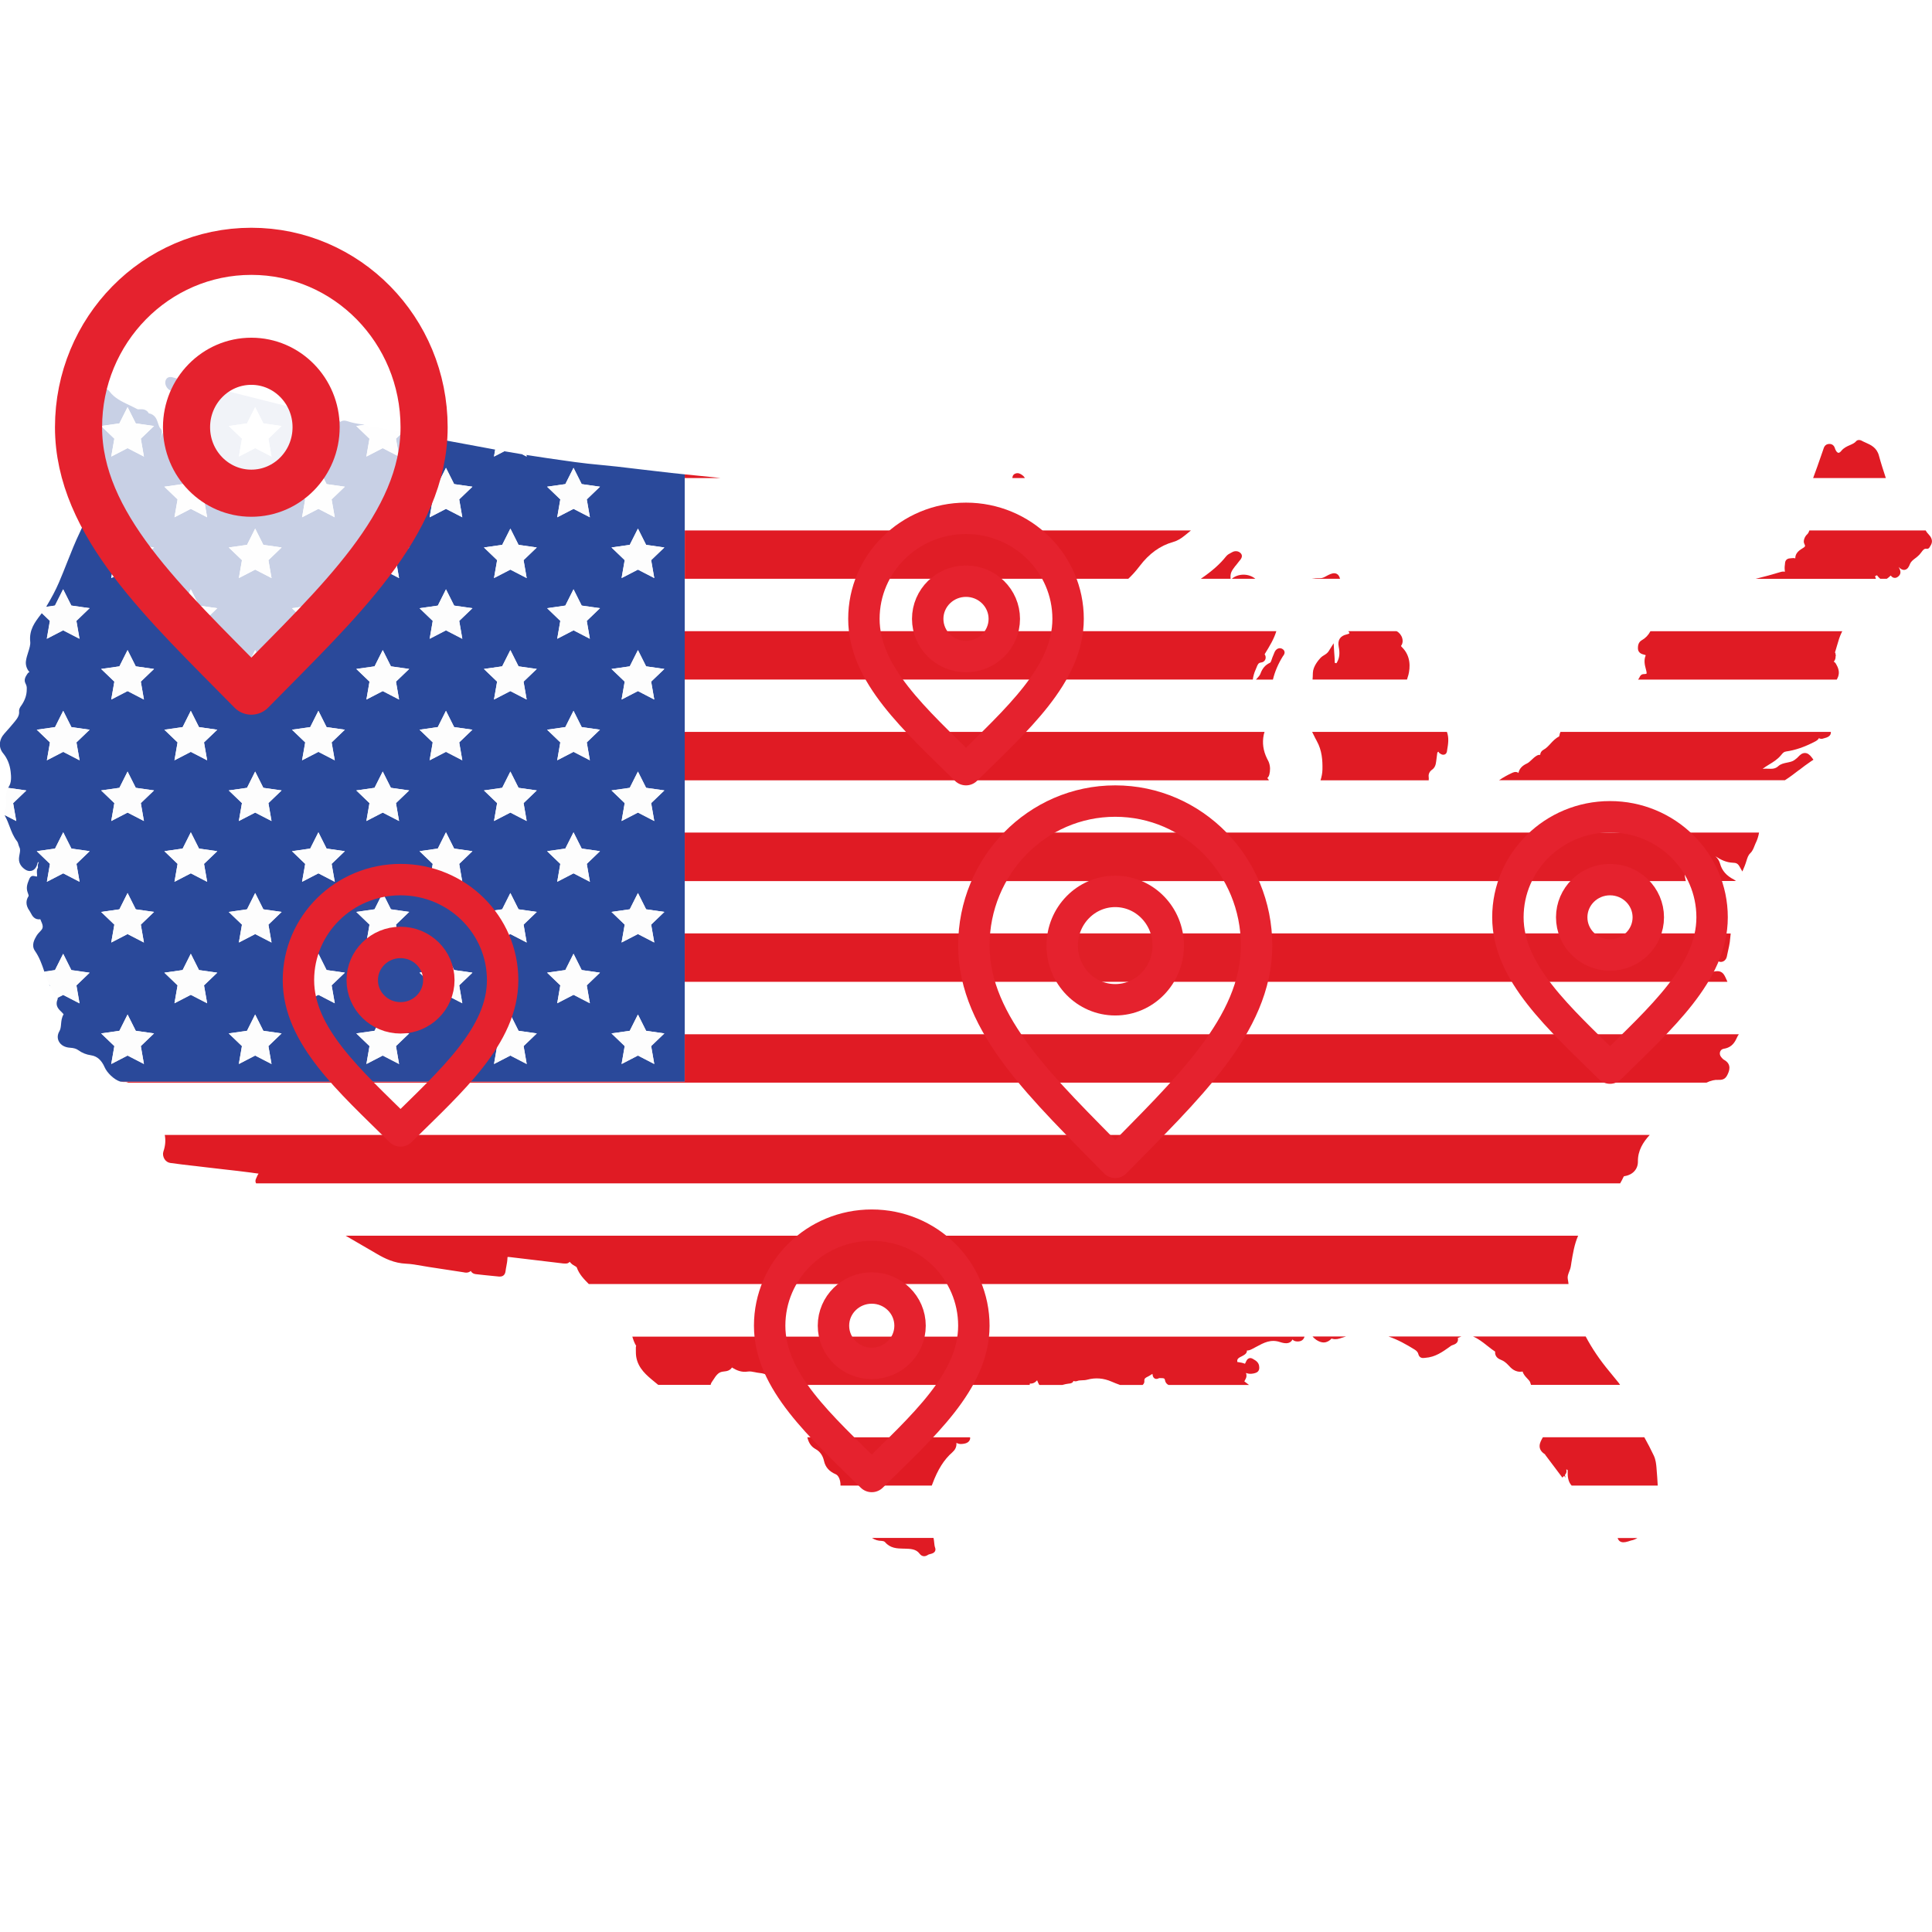 <svg width="123" height="123" viewBox="0 0 123 123" fill="none" xmlns="http://www.w3.org/2000/svg">
<g clip-path="url(#clip0_2002_76)">
<path d="M100.517 78.569C100.541 78.514 100.616 78.361 100.558 78.213C100.678 78.18 100.741 78.069 100.772 78.017C100.782 78 100.791 77.981 100.799 77.974C100.861 77.898 100.909 77.82 100.955 77.742C101.025 77.626 101.088 77.526 101.177 77.462C101.403 77.301 101.553 77.14 101.678 76.917C101.803 76.692 101.96 76.519 102.145 76.405C102.545 76.156 102.875 75.803 103.15 75.339H16.305C16.365 75.438 16.471 75.481 16.546 75.51C16.562 75.517 16.584 75.526 16.591 75.528C17.194 75.891 17.813 76.249 18.41 76.595H18.412C18.559 76.683 18.709 76.768 18.856 76.853C19.369 77.15 19.882 77.446 20.392 77.742L20.409 77.751C20.934 78.055 21.467 78.363 22.004 78.673H100.471C100.485 78.638 100.5 78.602 100.517 78.569Z" fill="white"/>
<path d="M105.245 72.028L105.325 71.948C105.356 71.955 105.387 71.957 105.419 71.957C105.503 71.957 105.59 71.933 105.691 71.886C105.746 71.86 105.799 71.827 105.852 71.796C105.98 71.72 106.103 71.649 106.194 71.677C106.409 71.744 106.572 71.734 106.7 71.654C106.876 71.542 106.914 71.331 106.938 71.128C106.941 71.102 106.943 71.075 106.946 71.047C106.951 70.99 106.955 70.936 106.97 70.895C107.211 70.189 107.642 69.606 108.254 69.161C108.386 69.063 108.516 68.985 108.644 68.924H8.158C8.226 68.964 8.262 69.04 8.288 69.165C8.305 69.239 8.334 69.303 8.358 69.36C8.409 69.469 8.423 69.511 8.385 69.585C8.327 69.691 8.349 69.817 8.438 69.902C8.544 70.002 8.722 70.026 8.842 69.959C8.905 69.926 8.908 69.924 9.006 70.033L9.028 70.056C9.095 70.13 9.165 70.201 9.233 70.27C9.365 70.409 9.505 70.552 9.628 70.701C10.064 71.232 10.384 71.73 10.485 72.263H105.021C105.093 72.184 105.166 72.106 105.24 72.033L105.245 72.028Z" fill="white"/>
<path d="M43.593 33.769H75.817L75.928 33.679L75.312 33.754C75.155 33.773 75.071 33.736 74.967 33.655C74.755 33.489 74.5 33.434 74.247 33.498C74.151 33.525 74.045 33.513 73.922 33.498C73.76 33.482 73.58 33.463 73.392 33.532C73.389 33.527 73.387 33.52 73.385 33.513C73.344 33.389 73.279 33.306 73.185 33.261C73.043 33.193 72.893 33.242 72.773 33.285H72.768C72.626 33.335 72.539 33.425 72.472 33.498C72.45 33.52 72.431 33.541 72.412 33.558C72.255 33.702 71.959 33.79 71.74 33.754C71.689 33.747 71.6 33.726 71.571 33.669C71.419 33.392 71.214 33.25 70.894 33.2C70.889 33.197 70.884 33.193 70.882 33.19C70.793 33.041 70.692 32.961 70.571 32.946C70.395 32.925 70.27 33.051 70.176 33.145C70.162 33.16 70.15 33.171 70.138 33.186C70.128 33.195 70.118 33.205 70.111 33.214C70 32.972 69.853 32.731 69.521 32.657C69.511 32.636 69.497 32.614 69.48 32.593C69.304 32.382 69.006 32.24 68.676 32.214C68.355 32.188 68.054 32.271 67.852 32.444C67.772 32.51 67.676 32.52 67.543 32.529C67.474 32.534 67.394 32.541 67.317 32.558C67.3 32.503 67.278 32.43 67.221 32.373H67.218C67.175 32.323 67.091 32.238 66.97 32.266C66.79 32.306 66.619 32.242 66.423 32.171C66.255 32.11 66.062 32.039 65.848 32.041C65.648 32.043 65.544 31.958 65.506 31.752C65.486 31.657 65.472 31.56 65.457 31.463C65.429 31.278 65.4 31.088 65.344 30.901C65.332 30.861 65.328 30.809 65.323 30.756C65.313 30.662 65.301 30.546 65.243 30.439H64.451C64.451 30.46 64.451 30.479 64.451 30.494C64.451 30.505 64.451 30.517 64.451 30.524C64.451 30.555 64.451 30.586 64.448 30.614V30.621C64.444 30.766 64.436 30.915 64.456 31.065C64.47 31.176 64.451 31.202 64.451 31.202C64.451 31.202 64.422 31.228 64.27 31.226C63.639 31.216 62.998 31.219 62.377 31.219C61.885 31.219 61.38 31.219 60.879 31.216C60.785 31.216 60.59 31.216 60.491 31.351C60.399 31.257 60.274 31.235 60.194 31.221C59.742 31.14 59.286 31.136 58.846 31.131C58.576 31.129 58.299 31.124 58.027 31.105C57.403 31.058 56.767 31.029 56.15 31.003C55.842 30.989 55.526 30.977 55.211 30.96L54.958 30.946C54.084 30.901 53.18 30.854 52.291 30.825C52.022 30.816 51.745 30.799 51.477 30.78C50.967 30.747 50.439 30.712 49.911 30.74C49.887 30.74 49.854 30.735 49.818 30.728C49.779 30.721 49.736 30.714 49.69 30.712C49.201 30.688 48.71 30.666 48.221 30.645H48.18C47.886 30.631 47.59 30.617 47.296 30.605C47.163 30.598 47.076 30.645 47.019 30.707C46.973 30.621 46.881 30.546 46.701 30.531C46.455 30.512 46.202 30.482 45.959 30.453C45.928 30.448 45.899 30.446 45.867 30.441H43.598V33.778L43.593 33.769Z" fill="white"/>
<path d="M117.296 40.172C117.392 39.997 117.494 39.814 117.419 39.655C117.351 39.511 117.395 39.425 117.496 39.262C117.532 39.203 117.568 39.144 117.597 39.075C117.691 39.21 117.799 39.276 117.917 39.272C118.113 39.264 118.221 39.063 118.262 38.987C118.303 38.909 118.378 38.847 118.464 38.771C118.582 38.669 118.724 38.549 118.792 38.357C118.792 38.357 118.797 38.357 118.799 38.357C118.987 38.378 119.168 38.312 119.293 38.177C119.396 38.063 119.442 37.918 119.416 37.788C119.389 37.662 119.408 37.527 119.43 37.385C119.454 37.217 119.481 37.034 119.435 36.845H111.775C111.269 36.968 110.739 37.089 110.173 37.205C110.135 37.212 110.017 37.238 109.952 37.342C109.942 37.359 109.933 37.376 109.928 37.392C109.814 37.328 109.677 37.326 109.492 37.38C109.4 37.409 109.306 37.437 109.215 37.466H109.212C108.711 37.622 108.191 37.783 107.666 37.821C106.996 37.871 106.435 38.158 106.04 38.655C105.618 39.186 105.327 39.641 105.125 40.089C105.11 40.12 105.096 40.148 105.081 40.177H117.296C117.296 40.177 117.301 40.17 117.303 40.165L117.296 40.172Z" fill="white"/>
<path d="M100.064 82.811C99.977 82.482 99.917 82.318 99.77 82.235C99.782 82.226 99.794 82.216 99.804 82.204C99.874 82.131 99.898 82.026 99.881 81.899C99.874 81.849 99.866 81.799 99.862 81.749H37.49C37.547 81.808 37.61 81.87 37.668 81.932C37.762 82.029 37.858 82.126 37.955 82.221C38.263 82.527 38.581 82.844 38.778 83.226C38.916 83.491 39.142 83.688 39.431 83.794C39.959 83.989 40.077 84.411 40.214 84.901C40.231 84.963 40.248 85.024 40.267 85.084H83.063C83.068 85.067 83.073 85.053 83.075 85.036C83.118 84.821 83.181 84.61 83.246 84.394C83.251 84.38 83.253 84.366 83.258 84.351C83.299 84.359 83.309 84.366 83.311 84.368C83.311 84.368 83.311 84.37 83.316 84.38C83.345 84.51 83.369 84.619 83.383 84.728C83.4 84.866 83.475 84.989 83.557 85.084H85.693C86.096 84.963 86.544 84.859 86.999 84.851C87.493 84.844 87.955 84.934 88.396 85.084H93.03C93.201 85.015 93.372 84.96 93.505 84.991C93.601 85.015 93.695 85.046 93.784 85.084H100.953C100.565 84.349 100.269 83.593 100.062 82.806L100.064 82.811Z" fill="white"/>
<path d="M119.888 36.918C119.972 36.925 120.047 36.897 120.124 36.85H119.712C119.765 36.888 119.823 36.914 119.888 36.918Z" fill="white"/>
<path d="M49.372 88.229C49.692 88.406 49.936 88.672 50.193 88.954C50.302 89.072 50.415 89.195 50.533 89.309C50.634 89.409 50.692 89.551 50.694 89.712C50.704 90.11 50.851 90.473 51.162 90.857C51.258 90.978 51.311 91.08 51.335 91.2L51.347 91.264C51.362 91.343 51.379 91.421 51.398 91.501H61.758C61.731 91.407 61.649 91.34 61.606 91.305C61.592 91.293 61.572 91.276 61.565 91.269C61.524 91.219 61.483 91.172 61.442 91.125C61.666 91.269 61.926 91.236 62.131 91.21C62.249 91.196 62.362 91.179 62.454 91.198C62.639 91.234 62.943 91.217 63.196 91.106C64.082 90.712 64.99 90.229 65.619 89.345C65.925 88.913 65.766 88.598 65.576 88.409C65.559 88.373 65.554 88.266 65.564 88.167H49.276C49.304 88.191 49.336 88.212 49.37 88.231L49.372 88.229Z" fill="white"/>
<path d="M107.827 57.077C107.835 57.247 107.844 57.423 107.863 57.598C107.897 57.887 108.059 57.984 108.189 58.015C108.196 58.015 108.203 58.02 108.213 58.02C108.311 58.044 108.572 58.11 108.658 57.875C108.666 57.854 108.673 57.837 108.68 57.823C108.687 57.833 108.694 57.842 108.704 57.854C108.733 57.892 108.762 57.927 108.796 57.961C108.837 58.001 108.89 58.036 108.943 58.07C108.947 58.072 108.952 58.077 108.957 58.079C108.844 58.273 108.952 58.446 109.008 58.534C109.02 58.553 109.049 58.598 109.053 58.617C109.032 58.719 109.068 58.821 109.152 58.885C109.205 58.925 109.27 58.949 109.342 58.949C109.4 58.949 109.463 58.935 109.521 58.906C109.463 59.072 109.405 59.247 109.357 59.43H110.185C110.222 59.191 110.291 58.977 110.479 58.797C110.54 58.74 110.552 58.672 110.561 58.61C110.566 58.586 110.571 58.558 110.578 58.527L110.634 58.304C110.667 58.254 110.696 58.19 110.706 58.103L110.715 58.003C110.735 57.825 110.754 57.643 110.78 57.468C110.807 57.297 110.773 57.169 110.682 57.084C110.674 57.077 110.665 57.069 110.658 57.065C110.67 57.053 110.684 57.041 110.694 57.027C110.739 56.965 110.756 56.887 110.742 56.804C110.735 56.761 110.727 56.712 110.723 56.66C110.701 56.482 110.672 56.252 110.513 56.096H107.688C107.791 56.408 107.808 56.735 107.825 57.079L107.827 57.077Z" fill="white"/>
<path d="M42.904 88.783C43.23 88.959 43.565 89.141 43.854 89.364C43.959 89.447 44.106 89.485 44.236 89.463C44.347 89.447 44.439 89.387 44.499 89.297C44.569 89.193 44.66 89.096 44.759 88.994C44.954 88.79 45.173 88.56 45.234 88.217C45.236 88.198 45.241 88.181 45.246 88.165H41.912C42.218 88.406 42.567 88.596 42.907 88.781L42.904 88.783Z" fill="white"/>
<path d="M88.883 40.17C88.69 40.092 88.485 40.054 88.29 40.016C87.929 39.947 87.618 39.885 87.387 39.622C87.317 39.542 87.199 39.516 87.025 39.537C86.888 39.553 86.748 39.518 86.587 39.421C86.399 39.309 86.24 39.262 86.11 39.26L86.141 39.094C86.079 39.127 86.026 39.17 85.985 39.215C85.597 39.632 85.691 39.971 85.843 40.186H88.914C88.914 40.186 88.895 40.177 88.885 40.172L88.883 40.17Z" fill="white"/>
<path d="M91.995 46.348C91.92 46.232 91.884 46.085 91.843 45.931L91.833 45.893C91.814 45.815 91.792 45.734 91.773 45.656V45.651C91.641 45.123 91.506 44.575 91.183 44.089C90.949 43.734 90.614 43.663 90.215 43.883C89.959 44.026 89.791 44.217 89.665 44.509C89.559 44.763 89.427 44.983 89.263 45.184C89.143 45.331 89.073 45.308 88.873 45.213C88.83 45.191 88.786 45.17 88.738 45.154C88.555 45.085 88.63 44.85 88.639 44.824C88.726 44.573 88.827 44.331 89.087 44.108C89.326 43.907 89.482 43.544 89.576 43.267H83.564C83.54 43.594 83.477 43.905 83.292 44.189C83.157 44.393 83.135 44.616 83.227 44.874C83.237 44.902 83.246 44.931 83.258 44.959C83.326 45.146 83.386 45.308 83.326 45.469C83.208 45.782 83.244 46.083 83.439 46.419C83.472 46.478 83.506 46.542 83.54 46.604H92.12C92.089 46.521 92.048 46.436 91.995 46.353V46.348Z" fill="white"/>
<path d="M116.552 46.549C116.487 46.265 116.535 45.988 116.586 45.694V45.675L116.59 45.668C116.59 45.658 116.59 45.649 116.59 45.637C116.598 45.642 116.605 45.644 116.612 45.649C116.793 45.734 116.877 45.793 116.901 45.919C116.918 46.007 116.973 46.087 117.05 46.137C117.103 46.173 117.166 46.189 117.231 46.189C117.255 46.189 117.282 46.187 117.306 46.182C117.392 46.163 117.508 46.102 117.571 45.917C117.607 45.81 117.65 45.741 117.694 45.725C117.734 45.708 117.804 45.725 117.896 45.767C118.101 45.867 118.313 45.853 118.527 45.722C118.635 45.656 118.739 45.587 118.859 45.507C118.912 45.469 118.97 45.431 119.033 45.388L119.327 45.191L118.994 45.071C118.864 45.023 118.737 44.999 118.614 44.976C118.354 44.926 118.163 44.893 118.043 44.67C118.011 44.616 117.971 44.573 117.93 44.53C117.869 44.469 117.836 44.433 117.831 44.379C117.816 44.196 117.684 44.004 117.494 43.888C117.339 43.793 117.171 43.77 117.036 43.824C116.966 43.852 116.935 43.85 116.93 43.85C116.911 43.829 116.884 43.743 116.87 43.691L116.863 43.668C116.824 43.535 116.858 43.405 116.93 43.26H104.279C103.918 43.734 103.477 43.98 102.94 44.014C102.771 44.023 102.598 44.042 102.47 44.144C102.362 44.232 102.282 44.22 102.082 44.135C101.991 44.097 101.89 44.073 101.789 44.068C100.921 44.021 100.071 44.225 99.262 44.675C99.257 44.675 99.25 44.68 99.245 44.682C99.192 44.701 99.084 44.739 99.045 44.853C99.028 44.905 99.019 44.988 99.084 45.087C99.122 45.146 99.149 45.222 99.177 45.303C99.235 45.469 99.308 45.675 99.529 45.817C99.657 45.9 99.717 46.056 99.712 46.139C99.712 46.144 99.712 46.147 99.712 46.149C99.512 46.246 99.438 46.403 99.377 46.528C99.365 46.552 99.356 46.575 99.344 46.597H116.557C116.557 46.58 116.552 46.564 116.549 46.547L116.552 46.549Z" fill="white"/>
<path d="M104.359 97.846C104.518 97.746 104.655 97.658 104.828 97.656C104.91 97.656 104.99 97.613 105.067 97.533C105.178 97.417 105.281 97.206 105.269 97V96.945C105.245 96.585 105.226 96.274 105.484 96.037C105.614 95.916 105.604 95.758 105.602 95.706C105.59 95.495 105.578 95.284 105.568 95.08C105.558 94.916 105.551 94.748 105.541 94.582H100.059C100.076 94.599 100.093 94.618 100.11 94.634C100.442 94.94 100.779 95.277 100.931 95.755C100.989 95.936 101.076 96.208 101.316 96.286C101.459 96.334 101.61 96.303 101.779 96.198C101.791 96.203 101.801 96.206 101.808 96.208C101.83 96.215 101.849 96.222 101.87 96.229C102.249 96.334 102.93 97.218 102.942 97.621C102.945 97.72 102.952 97.824 102.983 97.919H104.241C104.282 97.895 104.32 97.872 104.356 97.848L104.359 97.846Z" fill="white"/>
<path d="M43.593 65.843H110.706C110.749 65.788 110.802 65.741 110.874 65.705C111.173 65.561 110.98 64.971 110.915 64.831C110.788 64.553 110.621 64.587 110.556 64.613C110.462 64.651 110.354 64.627 110.243 64.601C110.116 64.57 109.969 64.537 109.822 64.598C109.651 64.667 109.463 64.705 109.28 64.741C109.094 64.776 108.899 64.814 108.711 64.888C108.687 64.897 108.666 64.906 108.646 64.916C108.641 64.904 108.639 64.892 108.637 64.885C108.649 64.88 108.666 64.876 108.69 64.871C108.906 64.819 109.058 64.707 109.195 64.601C109.499 64.362 109.817 64.186 110.108 64.094C110.152 64.079 110.19 64.068 110.224 64.058C110.381 64.011 110.494 63.977 110.544 63.859C110.597 63.736 110.544 63.629 110.448 63.432L110.438 63.413C110.422 63.38 110.405 63.349 110.388 63.319C110.356 63.262 110.328 63.21 110.311 63.16C110.253 62.989 110.137 62.883 109.981 62.849C110.031 62.75 110.019 62.65 109.969 62.513H43.593V65.85V65.843Z" fill="white"/>
<path d="M43.593 46.599H80.51C80.524 46.556 80.539 46.514 80.555 46.469C80.635 46.244 80.727 45.99 80.674 45.711C80.623 45.44 80.587 45.199 80.683 44.992C80.84 44.654 80.881 44.305 80.922 43.969C80.936 43.841 80.953 43.71 80.975 43.582C80.994 43.476 81.018 43.369 81.042 43.262H79.963C79.941 43.288 79.92 43.315 79.898 43.341C79.898 43.341 79.895 43.345 79.893 43.345C79.876 43.343 79.845 43.331 79.828 43.326C79.806 43.319 79.782 43.312 79.756 43.305C79.756 43.3 79.756 43.296 79.756 43.291C79.756 43.281 79.758 43.272 79.761 43.26H43.593V46.594V46.599Z" fill="white"/>
<path d="M43.593 40.184H81.261C81.261 40.184 81.261 40.177 81.264 40.175C81.355 39.864 81.519 39.819 81.664 39.817C81.919 39.812 82.075 39.67 82.102 39.416C82.102 39.404 82.102 39.392 82.104 39.38C82.114 39.38 82.124 39.38 82.133 39.38C82.222 39.38 82.256 39.385 82.273 39.397C82.273 39.402 82.273 39.404 82.273 39.407C82.28 39.466 82.292 39.575 82.403 39.636C82.478 39.679 82.569 39.677 82.67 39.636C82.685 39.629 82.704 39.622 82.726 39.615C82.844 39.572 83.063 39.494 83.082 39.253C83.102 39.004 83.195 38.949 83.583 38.961C84.019 38.973 84.499 38.918 84.747 38.416C84.754 38.402 84.764 38.383 84.882 38.385C85.332 38.392 85.794 38.452 86.141 38.836L86.177 38.876C86.187 38.824 86.194 38.781 86.204 38.741C86.228 38.644 86.259 38.61 86.267 38.606C86.274 38.606 86.308 38.608 86.368 38.648C86.686 38.859 87.023 38.859 87.367 38.653C87.379 38.651 87.411 38.648 87.433 38.646C87.466 38.644 87.507 38.641 87.553 38.634L87.856 38.589L87.671 38.347C87.63 38.295 87.591 38.248 87.553 38.203C87.459 38.089 87.384 38.001 87.343 37.89C87.314 37.807 87.307 37.719 87.3 37.615C87.293 37.513 87.286 37.409 87.254 37.297C87.225 37.196 87.184 37.053 87.054 36.992C86.939 36.937 86.816 36.975 86.734 37.011C86.642 37.049 86.561 37.101 86.483 37.151C86.298 37.269 86.194 37.328 86.031 37.252C85.913 37.198 85.809 37.255 85.732 37.297C85.71 37.309 85.662 37.338 85.645 37.338C85.472 37.333 85.383 37.283 85.339 37.013C85.332 36.959 85.32 36.906 85.308 36.854H83.509C82.981 36.949 82.487 37.212 81.981 37.662C81.82 37.807 81.618 37.809 81.411 37.672C81.403 37.667 81.399 37.662 81.389 37.658C81.334 37.617 81.23 37.539 81.049 37.594C80.828 37.66 80.69 37.698 80.63 37.679C80.57 37.66 80.474 37.537 80.339 37.364L80.334 37.357C80.295 37.307 80.259 37.257 80.223 37.207C80.172 37.139 80.122 37.068 80.064 36.999C80.021 36.947 79.973 36.899 79.92 36.857H78.419C78.397 36.876 78.376 36.895 78.356 36.913C78.356 36.895 78.352 36.876 78.352 36.857H76.456C76.225 37.011 75.986 37.11 75.702 37.167C75.688 37.169 75.675 37.172 75.661 37.174C75.557 37.193 75.401 37.219 75.285 37.354C75.093 37.579 74.813 37.717 74.546 37.852L74.302 37.975C74.302 37.975 74.293 37.975 74.288 37.975H74.283H74.278C74.088 37.975 73.946 37.88 73.782 37.771L73.729 37.736C73.599 37.651 73.464 37.563 73.442 37.523C73.442 37.482 73.512 37.354 73.577 37.231L73.666 37.065L73.496 36.985C73.353 36.916 73.226 36.923 73.117 37.001C72.893 37.165 72.621 37.267 72.356 37.366C72.253 37.404 72.147 37.444 72.041 37.489C71.978 37.515 71.915 37.544 71.855 37.572C71.547 37.712 71.279 37.833 70.959 37.717C70.916 37.7 70.872 37.693 70.829 37.688C70.925 37.572 71.048 37.468 71.195 37.368C71.414 37.224 71.626 37.053 71.834 36.859H43.596V40.193L43.593 40.184Z" fill="white"/>
<path d="M103.814 90.089L103.805 90.072C103.443 89.537 103.104 89.03 103.198 88.38C103.21 88.3 103.183 88.228 103.145 88.165H97.475C97.573 88.532 97.556 88.942 97.525 89.392C97.506 89.691 97.465 89.996 97.426 90.293C97.405 90.456 97.383 90.622 97.366 90.788C97.34 91.016 97.462 91.217 97.694 91.326C97.935 91.44 98.067 91.236 98.11 91.17C98.12 91.155 98.135 91.134 98.142 91.127C98.262 91.03 98.402 90.973 98.505 90.968C98.496 90.985 98.489 90.997 98.481 91.006C98.44 91.072 98.397 91.139 98.375 91.212C98.363 91.25 98.339 91.295 98.313 91.34C98.303 91.359 98.291 91.378 98.281 91.397C98.265 91.43 98.245 91.463 98.226 91.497H104.681C104.414 91.02 104.125 90.549 103.812 90.084L103.814 90.089Z" fill="white"/>
<path d="M43.593 53.015H111.99C112.079 52.519 112.033 52.022 111.99 51.536C111.98 51.431 111.97 51.322 111.961 51.216C111.951 51.102 111.925 50.758 111.522 50.73C111.25 50.711 111.202 50.666 111.192 50.654C111.185 50.645 111.161 50.586 111.26 50.315C111.265 50.301 111.272 50.296 111.313 50.268C111.339 50.249 111.373 50.225 111.404 50.194C111.428 50.168 111.452 50.142 111.472 50.116C111.479 50.133 111.489 50.149 111.498 50.166C111.587 50.315 111.701 50.394 111.835 50.394C111.941 50.394 112.033 50.344 112.093 50.311C112.12 50.296 112.158 50.275 112.175 50.273C112.732 50.178 113.204 49.955 113.635 49.68H95.437C95.102 49.91 94.803 50.171 94.536 50.472C94.495 50.517 94.459 50.564 94.423 50.611C94.278 50.801 94.194 50.898 94.023 50.877C93.681 50.834 93.346 50.934 93.023 51.173C92.696 51.417 92.457 51.415 92.173 51.166C92.166 51.161 92.161 51.154 92.154 51.147C92.096 51.09 91.999 50.998 91.857 51C91.771 51 91.691 51.041 91.624 51.114C91.612 51.126 91.607 51.13 91.602 51.135C91.583 51.13 91.542 51.107 91.523 51.095C91.501 51.083 91.477 51.069 91.45 51.057L91.388 51.026C91.096 50.882 90.773 50.721 90.434 50.699C90.451 50.552 90.547 50.427 90.658 50.282C90.781 50.123 90.928 49.934 90.959 49.682H84.072C83.995 49.929 83.889 50.168 83.778 50.415C83.658 50.685 83.533 50.965 83.446 51.261L83.412 51.375C83.28 51.401 83.15 51.446 83.027 51.524C82.699 51.723 82.398 51.886 82.027 51.868C81.876 51.858 81.757 51.898 81.673 51.981C81.671 51.984 81.668 51.988 81.664 51.991C81.531 51.375 81.297 50.744 80.869 50.164C80.794 50.062 80.792 50.01 80.796 49.972C80.816 49.855 80.811 49.758 80.78 49.68H43.591V53.017L43.593 53.015Z" fill="white"/>
<path d="M43.593 59.428H108.487C108.487 59.354 108.473 59.288 108.439 59.226C108.379 59.115 108.268 59.036 108.112 58.996C108.085 58.989 108.056 58.982 108.027 58.975C107.962 58.958 107.808 58.923 107.782 58.89C107.517 58.501 107.136 58.506 106.83 58.51C106.806 58.51 106.782 58.51 106.758 58.513C106.618 58.52 106.616 58.513 106.601 58.472C106.592 58.437 106.577 58.406 106.563 58.378C106.599 58.404 106.647 58.427 106.71 58.434C107.107 58.48 107.461 58.529 107.786 58.695C107.863 58.736 107.943 58.719 108.022 58.648C108.027 58.643 108.034 58.638 108.042 58.631L108.225 58.489L108.039 58.349C107.95 58.281 107.924 58.179 107.885 58.039C107.847 57.892 107.803 57.728 107.668 57.589C107.331 57.235 107.143 56.911 107.326 56.479C107.379 56.351 107.35 56.207 107.326 56.096H43.593V59.43V59.428Z" fill="white"/>
<path d="M122.299 33.529C122.191 33.505 122.077 33.532 121.964 33.605C121.962 33.605 121.957 33.603 121.955 33.6C121.926 33.584 121.889 33.562 121.846 33.548C121.653 33.484 121.608 33.335 121.547 33.093C121.521 32.984 121.494 32.873 121.441 32.771C121.258 32.404 121.042 32.382 120.798 32.394C120.661 32.401 120.642 32.394 120.606 32.249C120.456 31.638 120.256 31.031 120.066 30.446C120.066 30.444 120.066 30.441 120.064 30.436H115.434C115.338 30.707 115.263 31.029 115.379 31.399C115.408 31.494 115.424 31.619 115.379 31.69C115.078 32.176 115.078 32.678 115.379 33.224C115.383 33.233 115.398 33.257 115.403 33.269C115.403 33.269 115.4 33.273 115.398 33.276C115.302 33.401 115.261 33.546 115.222 33.674C115.212 33.707 115.203 33.74 115.193 33.771H122.602C122.54 33.676 122.446 33.562 122.299 33.532V33.529Z" fill="white"/>
<path d="M74.546 88.224C74.584 88.238 74.625 88.25 74.669 88.264C74.866 88.326 75.068 88.39 75.143 88.53C75.396 89.004 75.678 89.245 76.119 89.371C76.4 89.449 76.716 89.475 76.918 89.072C76.964 88.98 77.092 88.906 77.243 88.89C77.39 88.873 77.525 88.911 77.59 88.987C77.687 89.101 77.838 89.245 78.034 89.215C78.231 89.181 78.332 88.989 78.388 88.845C78.445 88.698 78.417 88.57 78.395 88.468C78.388 88.44 78.383 88.413 78.378 88.39C78.37 88.335 78.42 88.297 78.527 88.276C78.58 88.267 78.638 88.255 78.694 88.233C78.694 88.248 78.696 88.267 78.696 88.29C78.696 88.48 78.737 88.736 79.132 88.776C79.522 88.814 79.826 88.97 80.033 89.238C80.076 89.293 80.132 89.323 80.17 89.347C80.182 89.354 80.199 89.364 80.204 89.369C80.283 89.43 80.365 89.463 80.447 89.463C80.604 89.463 80.712 89.35 80.777 89.281C80.784 89.274 80.792 89.267 80.796 89.26C80.994 89.056 80.922 88.871 80.828 88.717C80.609 88.366 80.305 88.224 79.895 88.281C79.758 88.3 79.645 88.252 79.532 88.177H74.406C74.457 88.203 74.507 88.219 74.543 88.233L74.546 88.224Z" fill="white"/>
<path d="M67.144 88.328C67.201 88.309 67.262 88.29 67.32 88.269C67.43 88.231 67.536 88.195 67.642 88.165H66.173C66.363 88.475 66.616 88.496 67.144 88.326V88.328Z" fill="white"/>
<path d="M53.621 95.383C53.643 95.492 53.664 95.604 53.684 95.713C53.698 95.796 53.756 95.845 53.782 95.869H53.785C54.009 96.066 54.141 96.336 54.182 96.677C54.242 97.182 54.563 97.504 55.105 97.611C55.206 97.63 55.264 97.663 55.314 97.725C55.375 97.801 55.444 97.865 55.519 97.917H59.431C59.4 97.786 59.349 97.658 59.243 97.552C59.094 97.4 59.072 97.225 59.048 97.021C59.038 96.947 59.031 96.869 59.014 96.791C58.98 96.625 58.93 96.473 58.843 96.286C58.737 96.054 58.725 95.957 58.87 95.855C58.988 95.77 59.118 95.606 59.101 95.419C59.094 95.343 59.055 95.203 58.872 95.113C58.867 95.113 58.862 95.108 58.86 95.106C58.867 95.063 58.872 95.021 58.874 94.985C58.874 94.966 58.879 94.914 58.886 94.89C58.889 94.89 58.894 94.89 58.896 94.89C59.163 94.871 59.262 94.717 59.32 94.582H53.51C53.515 94.855 53.568 95.123 53.619 95.383H53.621Z" fill="white"/>
<path d="M72.062 88.345C72.303 88.373 72.612 88.293 72.756 88.167H71.316C71.552 88.248 71.8 88.314 72.062 88.345Z" fill="white"/>
<path d="M56.15 98.106C56.232 98.106 56.309 98.137 56.348 98.182C56.685 98.575 57.114 98.585 57.528 98.594H57.581C57.962 98.604 58.323 98.611 58.547 98.917C58.624 99.021 58.723 99.076 58.834 99.076C58.918 99.076 59.007 99.042 59.098 98.978C59.118 98.966 59.185 98.948 59.221 98.938C59.334 98.91 59.465 98.876 59.527 98.758C59.561 98.694 59.563 98.618 59.537 98.545C59.498 98.443 59.486 98.32 59.474 98.199C59.465 98.106 59.455 98.007 59.431 97.912H55.519C55.693 98.035 55.902 98.099 56.148 98.102L56.15 98.106Z" fill="#E01B24"/>
<path d="M102.986 97.917C103.012 97.997 103.053 98.071 103.125 98.123C103.188 98.168 103.265 98.189 103.357 98.189C103.439 98.189 103.537 98.17 103.672 98.13C103.701 98.121 103.73 98.111 103.754 98.102C103.788 98.09 103.822 98.078 103.848 98.073C104 98.047 104.127 97.986 104.245 97.917H102.988H102.986Z" fill="#E01B24"/>
<path d="M105.464 93.485C105.44 93.215 105.414 92.935 105.286 92.665C105.103 92.276 104.901 91.888 104.684 91.501H98.228C98.228 91.501 98.219 91.518 98.214 91.525C98.127 91.679 98.028 91.855 98.019 92.039C98.009 92.255 98.123 92.438 98.359 92.585C98.366 92.599 98.373 92.615 98.385 92.632C98.657 92.997 98.932 93.359 99.209 93.727L99.466 94.07L99.58 93.957L99.669 94.075L99.63 93.902C99.751 93.769 99.741 93.644 99.717 93.554C99.809 93.57 99.809 93.585 99.806 93.672C99.801 93.976 99.818 94.319 100.057 94.578H105.539C105.517 94.213 105.496 93.845 105.462 93.48L105.464 93.485Z" fill="#E01B24"/>
<path d="M51.925 92.255C52.205 92.411 52.383 92.665 52.46 93.011C52.547 93.404 52.792 93.682 53.209 93.859C53.404 93.942 53.51 94.265 53.51 94.525C53.51 94.544 53.51 94.561 53.51 94.58H59.32C59.332 94.554 59.342 94.525 59.351 94.502C59.698 93.561 60.096 92.928 60.638 92.454C60.806 92.305 60.895 92.125 60.891 91.928C60.891 91.899 60.891 91.876 60.891 91.859C60.907 91.866 60.929 91.873 60.96 91.89C61.076 91.947 61.213 91.933 61.305 91.923C61.541 91.897 61.69 91.807 61.748 91.655C61.77 91.599 61.77 91.546 61.758 91.504H51.398C51.468 91.786 51.59 92.07 51.925 92.257V92.255Z" fill="#E01B24"/>
<path d="M83.79 85.295C83.952 85.406 84.125 85.468 84.275 85.468C84.313 85.468 84.352 85.463 84.385 85.456C84.532 85.423 84.672 85.335 84.768 85.221L84.829 85.236C85.06 85.292 85.243 85.231 85.392 85.181C85.407 85.176 85.424 85.171 85.438 85.167C85.522 85.138 85.609 85.112 85.698 85.086H83.562C83.651 85.191 83.749 85.264 83.793 85.295H83.79Z" fill="#E01B24"/>
<path d="M103.06 88.046L103.053 88.039C102.882 87.823 102.694 87.593 102.463 87.316C101.856 86.588 101.355 85.849 100.953 85.088H93.784C94.109 85.224 94.394 85.446 94.69 85.681C94.849 85.806 95.015 85.937 95.189 86.053C95.15 86.411 95.463 86.536 95.567 86.577C95.735 86.643 95.887 86.757 96.046 86.932C96.195 87.096 96.472 87.401 96.928 87.318C96.928 87.318 96.93 87.318 96.933 87.318C96.993 87.508 97.125 87.648 97.234 87.762C97.313 87.845 97.388 87.925 97.417 88.001C97.436 88.055 97.455 88.11 97.47 88.165H103.14C103.113 88.12 103.082 88.079 103.056 88.044L103.06 88.046Z" fill="#E01B24"/>
<path d="M90.053 85.913C90.188 85.998 90.27 86.091 90.294 86.193C90.362 86.487 90.593 86.463 90.689 86.451C90.704 86.451 90.72 86.449 90.737 86.446C91.371 86.404 91.84 86.067 92.293 85.743C92.327 85.719 92.363 85.693 92.397 85.669C92.411 85.659 92.452 85.645 92.486 85.633C92.587 85.598 92.737 85.546 92.799 85.399C92.826 85.332 92.83 85.259 92.811 85.181C92.85 85.167 92.888 85.15 92.927 85.133C92.963 85.119 92.999 85.103 93.035 85.088H88.401C88.991 85.287 89.538 85.596 90.053 85.915V85.913Z" fill="#E01B24"/>
<path d="M40.505 85.667C40.493 85.7 40.481 85.743 40.481 85.79C40.481 85.835 40.481 85.88 40.481 85.925C40.481 86.079 40.481 86.24 40.508 86.399C40.635 87.127 41.177 87.57 41.657 87.963C41.717 88.013 41.775 88.06 41.833 88.108C41.857 88.129 41.883 88.148 41.907 88.167H45.241C45.258 88.098 45.279 88.041 45.306 88.004C45.344 87.949 45.383 87.89 45.419 87.835C45.576 87.594 45.711 87.387 45.964 87.333C46.005 87.323 46.05 87.319 46.094 87.314C46.25 87.297 46.46 87.274 46.602 87.06C46.611 87.065 46.621 87.072 46.631 87.079C46.64 87.086 46.65 87.091 46.657 87.096C46.872 87.224 47.199 87.387 47.599 87.321C47.751 87.297 47.898 87.326 48.066 87.361C48.163 87.38 48.264 87.402 48.367 87.411C48.765 87.449 48.965 87.587 49.056 87.883C49.09 87.987 49.167 88.089 49.268 88.169H65.556C65.559 88.139 65.564 88.108 65.566 88.082C65.792 88.106 65.932 87.982 66.028 87.876C66.072 87.994 66.118 88.091 66.166 88.172H67.635C67.777 88.132 67.917 88.098 68.061 88.084H68.076C68.136 88.077 68.247 88.067 68.314 87.973C68.326 87.956 68.336 87.937 68.341 87.918C68.423 87.951 68.517 87.947 68.591 87.918C68.68 87.883 68.777 87.88 68.888 87.876C68.989 87.873 69.102 87.868 69.218 87.838C69.745 87.695 70.253 87.736 70.771 87.961C70.942 88.034 71.121 88.108 71.306 88.172H72.746C72.746 88.172 72.754 88.167 72.756 88.162C72.826 88.096 72.862 88.015 72.855 87.933C72.843 87.757 72.915 87.722 73.072 87.643C73.134 87.612 73.202 87.577 73.267 87.53C73.315 87.494 73.349 87.475 73.368 87.466C73.373 87.482 73.377 87.506 73.382 87.539C73.397 87.646 73.442 87.722 73.517 87.762C73.63 87.821 73.736 87.767 73.789 87.74C73.792 87.74 73.797 87.738 73.799 87.736C73.821 87.736 73.842 87.736 73.864 87.736H73.871C74.117 87.736 74.148 87.75 74.175 87.892C74.204 88.044 74.3 88.124 74.394 88.174H79.52C79.46 88.134 79.399 88.084 79.337 88.034C79.301 88.004 79.262 87.973 79.221 87.944C79.228 87.93 79.24 87.904 79.262 87.866C79.298 87.802 79.337 87.729 79.351 87.646C79.366 87.553 79.346 87.463 79.327 87.411C79.327 87.411 79.329 87.411 79.332 87.411C79.563 87.499 79.768 87.459 79.922 87.411C80.211 87.323 80.175 87.065 80.163 86.98V86.968C80.127 86.724 79.941 86.615 79.804 86.537C79.787 86.527 79.773 86.518 79.756 86.508C79.664 86.454 79.587 86.456 79.539 86.468C79.433 86.496 79.385 86.579 79.358 86.627C79.356 86.631 79.353 86.636 79.351 86.641C79.329 86.679 79.31 86.717 79.296 86.752C79.284 86.778 79.272 86.807 79.262 86.823C79.252 86.823 79.238 86.816 79.216 86.807C79.103 86.762 78.987 86.743 78.877 86.726C78.841 86.721 78.804 86.714 78.771 86.71C78.771 86.705 78.771 86.703 78.771 86.698C78.756 86.558 78.799 86.484 78.942 86.406C78.961 86.397 78.983 86.385 79.007 86.373H79.009C79.178 86.288 79.351 86.2 79.38 86.048C79.385 86.025 79.385 86.001 79.38 85.98C79.387 85.98 79.397 85.98 79.404 85.98C79.488 85.98 79.585 85.951 79.696 85.894C79.785 85.849 79.874 85.8 79.961 85.754C80.464 85.482 80.898 85.245 81.493 85.442C81.808 85.546 82.022 85.541 82.172 85.423C82.22 85.385 82.258 85.337 82.285 85.278C82.345 85.347 82.439 85.401 82.596 85.404C82.69 85.404 82.964 85.406 83.053 85.096H40.257C40.318 85.295 40.385 85.494 40.496 85.674L40.505 85.667Z" fill="#E01B24"/>
<path d="M99.859 81.74C99.845 81.636 99.833 81.529 99.811 81.42C99.782 81.268 99.838 81.126 99.9 80.963C99.944 80.854 99.987 80.74 100.006 80.617C100.016 80.555 100.025 80.496 100.035 80.434V80.425C100.136 79.808 100.23 79.223 100.471 78.671H22.004C22.671 79.057 23.343 79.448 24.01 79.837C24.499 80.124 25.102 80.42 25.851 80.453C26.188 80.467 26.532 80.529 26.867 80.588C27.014 80.614 27.168 80.64 27.32 80.664C27.816 80.74 28.312 80.816 28.808 80.891L29.505 80.998C29.567 81.012 29.625 81.022 29.678 81.022C29.774 81.022 29.861 80.996 29.931 80.946C29.945 80.936 29.96 80.925 29.972 80.913C29.982 80.934 29.994 80.953 30.008 80.972C30.071 81.053 30.165 81.102 30.283 81.117C30.625 81.159 30.974 81.192 31.309 81.226C31.461 81.24 31.612 81.254 31.764 81.271C31.783 81.271 31.805 81.273 31.824 81.273C31.945 81.273 32.152 81.228 32.186 80.922C32.198 80.818 32.219 80.709 32.239 80.605C32.27 80.444 32.301 80.275 32.306 80.102C32.306 80.06 32.313 80.036 32.316 80.026C32.325 80.026 32.352 80.022 32.41 80.026C32.744 80.064 33.084 80.105 33.412 80.145C33.556 80.162 33.701 80.18 33.845 80.197C34.31 80.252 34.773 80.308 35.237 80.363L35.864 80.439H35.905C36.008 80.448 36.153 80.458 36.249 80.351C36.256 80.344 36.261 80.337 36.266 80.33C36.295 80.368 36.326 80.398 36.35 80.422L36.362 80.434C36.427 80.5 36.512 80.548 36.584 80.591C36.627 80.614 36.7 80.657 36.714 80.678C36.875 81.131 37.167 81.425 37.478 81.74C37.478 81.742 37.482 81.745 37.485 81.747H99.854C99.854 81.747 99.854 81.74 99.854 81.735L99.859 81.74Z" fill="#E01B24"/>
<path d="M103.366 74.919C103.381 74.886 103.381 74.886 103.436 74.877C103.952 74.794 104.282 74.431 104.277 73.95C104.267 73.246 104.609 72.715 105.028 72.256H10.49C10.553 72.587 10.533 72.933 10.403 73.31C10.353 73.457 10.379 73.64 10.471 73.789C10.557 73.929 10.692 74.019 10.851 74.04C11.357 74.111 11.87 74.171 12.369 74.227H12.379C12.627 74.258 12.882 74.287 13.135 74.317C13.518 74.365 13.906 74.407 14.281 74.45C14.843 74.512 15.423 74.578 15.994 74.654C16.047 74.661 16.1 74.668 16.155 74.678C16.257 74.692 16.358 74.706 16.461 74.718C16.404 74.794 16.37 74.879 16.343 74.943C16.331 74.974 16.317 75.002 16.305 75.028C16.247 75.144 16.261 75.237 16.283 75.291C16.29 75.308 16.297 75.322 16.305 75.337H103.147C103.224 75.206 103.296 75.069 103.366 74.919Z" fill="#E01B24"/>
<path d="M109.41 68.748C109.74 68.769 109.875 68.632 109.978 68.421C110.067 68.239 110.303 67.755 109.737 67.459C109.701 67.44 109.656 67.388 109.617 67.343C109.607 67.331 109.598 67.321 109.588 67.31C109.497 67.208 109.468 67.073 109.511 66.956C109.55 66.855 109.631 66.786 109.747 66.769C110.118 66.71 110.369 66.511 110.54 66.146L110.554 66.115C110.602 66.011 110.646 65.921 110.703 65.845H43.593V68.85H7.662C7.734 68.871 7.804 68.885 7.872 68.885C7.881 68.885 7.893 68.885 7.903 68.885C8.019 68.878 8.098 68.89 8.156 68.926H108.644C108.909 68.796 109.167 68.734 109.41 68.75V68.748Z" fill="#E01B24"/>
<path d="M43.593 62.508H109.976C109.947 62.428 109.901 62.335 109.848 62.219L109.831 62.184C109.687 61.876 109.482 61.778 109.128 61.852C108.974 61.885 108.829 61.911 108.692 61.918C108.728 61.878 108.747 61.833 108.757 61.809C108.762 61.8 108.767 61.79 108.772 61.781C108.89 61.558 108.759 61.439 108.67 61.387C108.586 61.34 108.538 61.29 108.526 61.238C108.499 61.136 108.598 60.968 108.651 60.88C108.699 60.8 108.829 60.582 108.613 60.364C108.398 60.148 108.348 59.906 108.451 59.61C108.473 59.546 108.485 59.484 108.485 59.425H43.593V62.504V62.508Z" fill="#E01B24"/>
<path d="M109.234 60.852C109.234 60.852 109.234 60.871 109.236 60.882C109.246 60.97 109.275 61.24 109.554 61.24H109.564C109.747 61.236 109.899 61.096 109.94 60.892C109.949 60.849 109.957 60.807 109.966 60.764L109.971 60.745C110.005 60.577 110.041 60.401 110.082 60.231C110.12 60.065 110.137 59.897 110.152 59.735C110.161 59.629 110.171 59.527 110.185 59.43H109.357C109.241 59.868 109.169 60.347 109.234 60.854V60.852Z" fill="#E01B24"/>
<path d="M43.593 56.093H107.329C107.329 56.093 107.324 56.074 107.321 56.065C107.199 55.56 107.203 55.19 107.601 54.908C107.808 54.764 107.794 54.562 107.782 54.413C107.794 54.408 107.813 54.399 107.839 54.389C107.866 54.38 107.897 54.368 107.926 54.354C107.926 54.401 107.926 54.472 107.909 54.567C107.883 54.726 107.842 54.804 107.827 54.825C107.449 55.065 107.386 55.501 107.545 55.771C107.606 55.875 107.654 55.982 107.69 56.088H110.515C110.479 56.055 110.438 56.024 110.39 55.998C109.911 55.752 109.631 55.432 109.509 54.989C109.456 54.799 109.362 54.648 109.215 54.517C109.54 54.73 109.896 54.91 110.32 54.925C110.523 54.932 110.631 54.967 110.742 55.159L110.927 55.484L111.072 55.138C111.118 55.027 111.151 54.92 111.183 54.818C111.248 54.609 111.298 54.446 111.426 54.325C111.568 54.19 111.631 54.026 111.689 53.88C111.713 53.82 111.734 53.764 111.758 53.711C111.876 53.477 111.949 53.242 111.99 53.005H43.593V56.084V56.093Z" fill="#E01B24"/>
<path d="M90.957 49.457C90.932 49.287 91.012 49.114 91.166 49.007C91.32 48.901 91.407 48.732 91.431 48.49C91.441 48.405 91.453 48.318 91.465 48.232C91.477 48.14 91.491 48.047 91.501 47.95C91.506 47.912 91.518 47.886 91.578 47.855C91.595 47.9 91.626 47.943 91.684 47.974C91.689 47.974 91.696 47.981 91.703 47.986C91.742 48.012 91.802 48.05 91.884 48.05C91.947 48.05 92.098 48.026 92.125 47.808C92.125 47.808 92.125 47.798 92.125 47.796L92.134 47.737C92.195 47.381 92.262 46.986 92.118 46.597H83.537C83.571 46.661 83.603 46.727 83.634 46.791C83.694 46.912 83.754 47.038 83.824 47.161C84.171 47.775 84.205 48.431 84.193 48.993C84.188 49.232 84.14 49.457 84.07 49.678H90.957C90.966 49.609 90.966 49.536 90.957 49.457Z" fill="#E01B24"/>
<path d="M114.536 49.028C114.781 48.839 115.037 48.642 115.294 48.471L115.453 48.367L115.34 48.216C115.208 48.038 115.073 47.948 114.928 47.941C114.728 47.929 114.591 48.071 114.48 48.185C114.456 48.208 114.435 48.232 114.413 48.254C114.379 48.284 114.336 48.318 114.295 48.348C114.278 48.36 114.261 48.374 114.244 48.386C114.124 48.481 113.948 48.514 113.779 48.55C113.579 48.59 113.372 48.633 113.218 48.773C113.018 48.957 112.823 48.95 112.577 48.941C112.462 48.936 112.344 48.931 112.221 48.948C112.221 48.948 112.218 48.948 112.216 48.948C112.346 48.846 112.491 48.758 112.633 48.671C112.891 48.514 113.158 48.351 113.372 48.097C113.384 48.083 113.394 48.071 113.406 48.057C113.507 47.934 113.565 47.865 113.709 47.843C114.295 47.761 114.895 47.554 115.547 47.213C115.622 47.175 115.74 47.111 115.805 46.993C115.81 46.997 115.817 47 115.824 47.005C115.865 47.028 115.909 47.038 115.959 47.038C116 47.038 116.044 47.031 116.092 47.012C116.111 47.005 116.14 46.997 116.169 46.99C116.287 46.959 116.59 46.877 116.561 46.597H99.349C99.349 46.597 99.346 46.602 99.344 46.604C99.308 46.67 99.293 46.742 99.284 46.798C99.279 46.822 99.269 46.874 99.259 46.888C99.026 47.005 98.862 47.182 98.705 47.353C98.568 47.502 98.438 47.642 98.272 47.73C98.142 47.798 98.062 47.919 98.055 48.059C97.908 48.038 97.771 48.142 97.65 48.244C97.602 48.287 97.556 48.329 97.511 48.372C97.412 48.467 97.316 48.557 97.217 48.604C96.877 48.761 96.723 48.96 96.672 49.211C96.66 49.201 96.646 49.192 96.632 49.182C96.567 49.147 96.456 49.121 96.299 49.192C95.986 49.332 95.702 49.493 95.437 49.673H113.635C113.95 49.474 114.244 49.246 114.533 49.024L114.536 49.028Z" fill="#E01B24"/>
<path d="M43.593 49.678H80.782C80.765 49.635 80.741 49.597 80.71 49.566C80.7 49.557 80.688 49.547 80.678 49.538C80.739 49.486 80.789 49.41 80.816 49.294C80.864 49.095 80.893 48.794 80.767 48.495C80.748 48.448 80.724 48.403 80.7 48.36C80.688 48.339 80.676 48.318 80.666 48.296C80.421 47.796 80.351 47.303 80.454 46.784C80.466 46.722 80.486 46.661 80.507 46.597H43.591V49.675L43.593 49.678Z" fill="#E01B24"/>
<path d="M81.666 41.793C81.666 41.793 81.68 41.774 81.688 41.762C81.731 41.705 81.806 41.608 81.777 41.487C81.765 41.435 81.731 41.362 81.63 41.307C81.553 41.264 81.464 41.257 81.379 41.286C81.232 41.336 81.162 41.475 81.138 41.535C81.122 41.575 81.107 41.613 81.09 41.653C81.037 41.776 80.984 41.907 80.943 42.039C80.905 42.163 80.869 42.189 80.837 42.203C80.555 42.336 80.368 42.551 80.247 42.886C80.209 42.995 80.124 43.085 80.03 43.189C80.009 43.213 79.985 43.239 79.961 43.265H81.04C81.162 42.762 81.372 42.269 81.666 41.793Z" fill="#E01B24"/>
<path d="M116.976 43.184C117.185 42.798 116.995 42.454 116.891 42.272C116.855 42.205 116.802 42.153 116.745 42.118C116.853 42.016 116.865 41.871 116.863 41.758H116.882L116.865 41.684C116.867 41.632 116.855 41.577 116.824 41.532L116.865 41.402C116.896 41.303 116.925 41.203 116.952 41.106C117.036 40.814 117.115 40.539 117.241 40.279C117.253 40.253 117.27 40.222 117.289 40.186H105.074C104.944 40.433 104.761 40.625 104.527 40.757C104.306 40.883 104.277 41.099 104.277 41.272C104.277 41.589 104.568 41.653 104.662 41.675C104.727 41.689 104.761 41.708 104.775 41.717C104.636 42.044 104.718 42.355 104.785 42.606L104.79 42.623C104.845 42.826 104.833 42.874 104.826 42.886C104.826 42.886 104.795 42.914 104.655 42.916C104.467 42.916 104.4 43.068 104.373 43.132C104.368 43.144 104.361 43.158 104.359 43.165C104.335 43.198 104.311 43.232 104.286 43.265H116.937C116.949 43.239 116.964 43.213 116.978 43.187L116.976 43.184Z" fill="#E01B24"/>
<path d="M89.661 42.99C89.788 42.487 89.824 41.772 89.268 41.215C89.246 41.193 89.198 41.144 89.196 41.129C89.196 41.129 89.196 41.118 89.217 41.087C89.306 40.959 89.323 40.793 89.27 40.617C89.21 40.426 89.073 40.26 88.912 40.184H85.84C85.84 40.184 85.845 40.193 85.85 40.196C85.901 40.264 85.913 40.305 85.913 40.319C85.905 40.326 85.869 40.359 85.734 40.39C85.323 40.482 85.147 40.753 85.228 41.17C85.308 41.575 85.279 41.874 85.132 42.141C85.123 42.16 85.096 42.21 85.082 42.222C85.077 42.222 85.065 42.222 85.038 42.217C85.002 42.21 84.988 42.205 84.98 42.203C84.98 42.198 84.976 42.182 84.976 42.146C84.976 42.025 84.968 41.911 84.959 41.767C84.954 41.705 84.949 41.627 84.942 41.542L84.906 40.954L84.588 41.459C84.508 41.584 84.397 41.653 84.291 41.717C84.217 41.762 84.14 41.81 84.08 41.874C83.935 42.028 83.595 42.428 83.583 42.84C83.579 42.985 83.576 43.125 83.564 43.262H89.576C89.612 43.153 89.639 43.056 89.658 42.99H89.661Z" fill="#E01B24"/>
<path d="M43.593 43.262H79.761C79.761 43.262 79.761 43.255 79.761 43.253C79.79 43.037 79.85 42.829 79.939 42.632C79.961 42.584 79.98 42.537 79.997 42.492C80.076 42.288 80.117 42.198 80.293 42.177C80.416 42.163 80.515 42.089 80.558 41.978C80.599 41.871 80.58 41.746 80.512 41.653L80.546 41.596C80.847 41.106 81.105 40.681 81.257 40.184H43.589V43.262H43.593Z" fill="#E01B24"/>
<path d="M119.375 36.684C119.411 36.667 119.454 36.65 119.493 36.622C119.565 36.712 119.633 36.793 119.71 36.849H120.122C120.199 36.8 120.276 36.731 120.362 36.65C120.367 36.648 120.37 36.643 120.374 36.641C120.42 36.7 120.488 36.778 120.603 36.79C120.688 36.8 120.772 36.769 120.854 36.7C121.078 36.513 120.972 36.293 120.921 36.186C120.916 36.174 120.909 36.162 120.904 36.15C120.895 36.131 120.888 36.115 120.878 36.098C121.01 36.24 121.136 36.3 121.266 36.278C121.458 36.245 121.536 36.058 121.591 35.923L121.598 35.904C121.661 35.752 121.788 35.653 121.938 35.539C122.029 35.47 122.123 35.397 122.205 35.307C122.246 35.262 122.282 35.214 122.321 35.162C122.436 35.003 122.511 34.916 122.653 34.939C122.75 34.954 122.822 34.906 122.872 34.797C122.875 34.79 122.88 34.783 122.882 34.778C123.142 34.411 122.896 34.141 122.764 33.996C122.718 33.946 122.675 33.897 122.648 33.854C122.634 33.83 122.619 33.802 122.6 33.771H115.191C115.157 33.873 115.119 33.963 115.042 34.029C114.907 34.145 114.774 34.444 114.871 34.619C114.96 34.783 114.926 34.804 114.731 34.925C114.704 34.942 114.673 34.961 114.642 34.982C114.408 35.141 114.292 35.326 114.297 35.548C114.208 35.52 114.119 35.529 114.061 35.537C114.037 35.539 114.011 35.541 113.989 35.544C113.664 35.553 113.644 35.797 113.64 35.89C113.64 35.911 113.637 35.93 113.635 35.947C113.608 36.103 113.618 36.257 113.632 36.404C113.57 36.385 113.483 36.38 113.372 36.413C112.866 36.568 112.334 36.712 111.768 36.852H119.428C119.416 36.797 119.397 36.743 119.37 36.688L119.375 36.684Z" fill="#E01B24"/>
<path d="M43.593 36.849H71.831C72.082 36.615 72.32 36.349 72.549 36.048C73.156 35.245 73.854 34.74 74.685 34.506C74.943 34.432 75.174 34.302 75.454 34.072L75.82 33.771H43.596V36.849H43.593Z" fill="#E01B24"/>
<path d="M85.096 36.532C84.925 36.447 84.732 36.527 84.564 36.61C84.523 36.632 84.482 36.653 84.443 36.674C84.304 36.75 84.186 36.814 84.053 36.809C83.868 36.805 83.689 36.816 83.513 36.847H85.313C85.277 36.71 85.219 36.591 85.098 36.53L85.096 36.532Z" fill="#E01B24"/>
<path d="M79.175 36.586C78.889 36.586 78.621 36.679 78.421 36.849H79.922C79.722 36.684 79.46 36.589 79.175 36.586Z" fill="#E01B24"/>
<path d="M78.66 36.023C78.734 35.925 78.824 35.814 78.913 35.7C78.92 35.691 78.93 35.681 78.937 35.672C79.091 35.494 79.106 35.34 78.98 35.212C78.841 35.072 78.619 35.051 78.436 35.16C78.409 35.176 78.38 35.191 78.349 35.207C78.253 35.257 78.144 35.314 78.055 35.425C77.668 35.913 77.178 36.347 76.468 36.835C76.463 36.84 76.456 36.843 76.451 36.847H78.347C78.315 36.508 78.385 36.368 78.655 36.02L78.66 36.023Z" fill="#E01B24"/>
<path d="M65.065 30.235L65.058 30.23C64.973 30.174 64.829 30.081 64.648 30.148C64.48 30.209 64.456 30.347 64.453 30.434H65.246C65.209 30.363 65.154 30.294 65.065 30.238V30.235Z" fill="#E01B24"/>
<path d="M119.621 29.005C119.481 28.493 119.105 28.325 118.773 28.178C118.679 28.138 118.585 28.093 118.498 28.045C118.416 28 118.252 27.988 118.168 28.093C118.074 28.206 117.937 28.266 117.775 28.337C117.59 28.417 117.38 28.51 117.224 28.706C117.193 28.747 117.111 28.837 117.036 28.827C116.985 28.82 116.906 28.759 116.841 28.602C116.836 28.59 116.831 28.576 116.826 28.557C116.8 28.474 116.725 28.252 116.451 28.263C116.186 28.275 116.121 28.481 116.089 28.581C116.085 28.593 116.082 28.607 116.077 28.619C116.034 28.742 115.991 28.868 115.947 28.993C115.788 29.453 115.624 29.927 115.449 30.389C115.444 30.406 115.437 30.422 115.432 30.436H120.061C119.907 29.97 119.751 29.486 119.621 29.008V29.005Z" fill="#E01B24"/>
<path d="M45.865 30.434C45.744 30.42 45.621 30.406 45.501 30.392C45.147 30.354 44.788 30.318 44.441 30.285C44.162 30.257 43.88 30.228 43.593 30.2V30.434H45.862H45.865Z" fill="#E01B24"/>
<path d="M3.131 62.681C3.145 62.714 3.159 62.745 3.176 62.776L3.183 62.731L3.131 62.681Z" fill="#2A499A"/>
<path d="M43.593 65.843V30.2C43.309 30.171 43.025 30.14 42.743 30.11C42.139 30.043 41.522 29.97 40.927 29.899H40.925C40.383 29.835 39.824 29.768 39.27 29.704C38.935 29.666 38.593 29.633 38.263 29.602C37.711 29.55 37.143 29.493 36.589 29.415C36.444 29.394 36.302 29.375 36.158 29.354L36.117 29.349C35.262 29.228 34.38 29.105 33.513 28.965L33.53 29.069L33.248 28.922C32.87 28.861 32.489 28.794 32.108 28.728L31.448 29.069L31.526 28.624C30.654 28.467 29.787 28.304 28.934 28.143H28.929C28.582 28.076 28.235 28.01 27.886 27.946C27.137 27.806 26.378 27.657 25.639 27.512L25.205 27.929L25.403 29.069L24.362 28.531L23.321 29.069L23.519 27.929L22.678 27.121L23.215 27.045C23.172 27.034 23.122 27.024 23.069 27.019C22.7 26.974 22.392 26.908 22.127 26.818C21.96 26.761 21.828 26.763 21.72 26.823C21.698 26.834 21.676 26.849 21.659 26.865C21.611 26.761 21.505 26.669 21.303 26.616C18.61 25.946 15.876 25.256 13.231 24.59C13.176 24.576 13.123 24.562 13.067 24.55L13.181 25.201L12.14 24.664L11.1 25.201L11.29 24.104C11.246 24.092 11.205 24.083 11.162 24.071C11.143 24.066 11.116 24.057 11.09 24.05C10.972 24.012 10.661 23.91 10.546 24.216C10.451 24.462 10.639 24.78 10.859 24.865C11.005 24.922 11.068 25 10.967 25.254C10.719 25.879 10.68 26.465 10.851 27.041C10.851 27.043 10.844 27.048 10.835 27.055C10.48 27.316 10.266 27.652 10.184 28.074C10.199 27.96 10.223 27.849 10.264 27.744C10.297 27.659 10.358 27.41 10.22 27.285C10.146 27.214 10.107 27.09 10.064 26.958C9.989 26.716 9.885 26.387 9.471 26.313C9.327 26.041 9.042 26.052 8.948 26.055C8.929 26.055 8.912 26.055 8.893 26.057C8.816 26.062 8.773 26.064 8.739 26.045C8.578 25.957 8.409 25.877 8.245 25.799C7.754 25.567 7.291 25.346 6.971 24.919C6.862 24.777 6.749 24.754 6.672 24.761C6.595 24.768 6.484 24.811 6.4 24.976C6.212 25.344 6.031 25.832 6.287 26.356C6.395 26.578 6.419 26.804 6.357 27.026C6.275 27.318 6.265 27.605 6.333 27.832C6.39 28.026 6.357 28.206 6.316 28.418C6.296 28.519 6.277 28.626 6.268 28.737C6.26 28.832 6.248 28.932 6.236 29.026C6.19 29.377 6.142 29.742 6.333 30.112C6.354 30.157 6.366 30.185 6.374 30.202C6.359 30.207 6.34 30.214 6.308 30.223C6.053 30.287 5.885 30.548 5.94 30.797C5.966 30.918 6.048 31.024 6.159 31.086C6.272 31.148 6.405 31.157 6.535 31.112C6.559 31.105 6.578 31.112 6.658 31.166C6.111 31.174 5.781 31.468 5.677 32.041C5.559 32.69 5.367 33.297 5.107 33.84C4.793 34.489 4.526 35.164 4.268 35.816C4.102 36.236 3.931 36.669 3.75 37.089C3.546 37.565 3.285 38.058 2.939 38.634L3.495 38.553L4.015 37.518L4.536 38.553L5.699 38.719L4.858 39.528L5.056 40.667L4.015 40.129L2.975 40.667L3.172 39.528L2.662 39.037C2.633 39.072 2.606 39.11 2.577 39.146C2.216 39.617 1.843 40.108 1.925 40.862C1.944 41.049 1.874 41.276 1.797 41.516C1.737 41.705 1.674 41.9 1.65 42.101C1.621 42.329 1.701 42.601 1.876 42.784C1.826 42.805 1.778 42.843 1.739 42.907C1.732 42.916 1.725 42.928 1.717 42.94C1.636 43.066 1.498 43.279 1.626 43.516C1.689 43.635 1.715 43.748 1.703 43.879V43.886V43.893C1.703 44.22 1.607 44.533 1.402 44.85C1.39 44.869 1.375 44.888 1.361 44.91C1.291 45.007 1.202 45.13 1.216 45.293C1.236 45.528 1.13 45.706 0.942 45.936C0.747 46.175 0.53 46.426 0.279 46.703C-0.075 47.097 -0.104 47.592 0.202 47.962C0.46 48.272 0.624 48.67 0.677 49.118C0.715 49.448 0.742 49.822 0.547 50.109C0.535 50.126 0.525 50.142 0.515 50.159L1.672 50.325L0.831 51.13L1.031 52.27L0.296 51.891C0.308 51.927 0.325 51.962 0.344 52C0.45 52.192 0.532 52.405 0.609 52.614C0.732 52.941 0.86 53.28 1.098 53.576C1.127 53.612 1.147 53.678 1.166 53.747C1.185 53.808 1.204 53.88 1.238 53.948C1.303 54.081 1.277 54.221 1.245 54.387C1.228 54.472 1.212 54.562 1.207 54.654C1.187 55.041 1.46 55.268 1.623 55.37C1.823 55.493 1.987 55.453 2.067 55.418C2.226 55.349 2.341 55.183 2.385 54.962C2.394 54.913 2.416 54.901 2.421 54.896C2.435 54.889 2.452 54.884 2.474 54.884C2.469 54.903 2.459 54.929 2.442 54.962C2.399 55.057 2.406 55.15 2.414 55.216C2.414 55.223 2.414 55.235 2.414 55.247C2.332 55.365 2.344 55.515 2.356 55.645C2.361 55.688 2.365 55.766 2.361 55.801C2.339 55.804 2.283 55.801 2.173 55.773C2.091 55.752 1.944 55.749 1.857 55.982C1.857 55.986 1.852 55.993 1.85 55.998L1.835 56.034C1.749 56.252 1.65 56.501 1.756 56.804C1.763 56.828 1.773 56.849 1.782 56.873C1.828 56.991 1.833 57.029 1.809 57.069C1.679 57.268 1.587 57.591 1.886 57.998C1.91 58.032 1.934 58.079 1.961 58.129C2.043 58.288 2.19 58.577 2.568 58.525V58.529C2.577 58.548 2.585 58.567 2.594 58.586V58.591C2.729 58.894 2.789 59.06 2.597 59.252C2.479 59.368 2.377 59.491 2.317 59.593C2.197 59.797 1.975 60.179 2.226 60.539C2.507 60.942 2.666 61.39 2.825 61.864L3.497 61.767L4.018 60.728L4.538 61.767L5.701 61.932L4.861 62.74L5.058 63.88L4.018 63.342L3.671 63.52C3.688 63.565 3.676 63.594 3.661 63.629C3.522 63.968 3.673 64.184 3.823 64.335C3.842 64.354 3.864 64.376 3.888 64.399C3.989 64.497 4.03 64.549 4.049 64.575C3.924 64.781 3.905 65.001 3.888 65.196C3.873 65.371 3.859 65.523 3.779 65.658C3.652 65.871 3.642 66.111 3.753 66.312C3.878 66.542 4.133 66.684 4.459 66.703C4.692 66.717 4.854 66.765 4.974 66.852C5.22 67.032 5.482 67.139 5.803 67.186C6.183 67.243 6.467 67.495 6.667 67.957C6.807 68.279 7.245 68.732 7.657 68.859H43.589V65.855L43.593 65.843ZM15.727 34.688L16.247 33.653L16.767 34.688L17.931 34.854L17.09 35.662L17.29 36.802L16.249 36.264L15.209 36.802L15.406 35.662L14.566 34.854L15.729 34.688H15.727ZM33.012 34.688L34.175 34.854L33.335 35.662L33.532 36.802L32.492 36.264L31.451 36.802L31.651 35.662L30.81 34.854L31.974 34.688L32.494 33.653L33.014 34.688H33.012ZM24.887 34.688L26.048 34.854L25.207 35.662L25.405 36.802L24.364 36.264L23.324 36.802L23.521 35.662L22.681 34.854L23.844 34.688L24.364 33.653L24.885 34.688H24.887ZM20.79 30.82L21.953 30.986L21.113 31.792L21.312 32.932L20.272 32.394L19.231 32.932L19.431 31.792L18.591 30.986L19.754 30.82L20.274 29.785L20.795 30.82H20.79ZM41.134 34.688L42.297 34.854L41.457 35.662L41.654 36.802L40.614 36.264L39.573 36.802L39.771 35.662L38.93 34.854L40.093 34.688L40.614 33.653L41.134 34.688ZM37.034 30.82L38.198 30.986L37.357 31.792L37.555 32.932L36.514 32.394L35.474 32.932L35.671 31.792L34.83 30.986L35.991 30.82L36.512 29.785L37.032 30.82H37.034ZM28.912 30.82L30.076 30.986L29.235 31.792L29.432 32.932L28.392 32.394L27.351 32.932L27.549 31.792L26.708 30.986L27.872 30.82L28.392 29.785L28.912 30.82ZM14.563 27.121L15.727 26.955L16.247 25.92L16.767 26.955L17.931 27.121L17.09 27.929L17.29 29.069L16.249 28.531L15.209 29.069L15.406 27.929L14.566 27.121H14.563ZM6.439 27.121L7.602 26.955L8.122 25.92L8.643 26.955L9.806 27.121L8.965 27.929L9.163 29.069L8.122 28.531L7.082 29.069L7.279 27.929L6.439 27.121ZM12.147 29.785L12.668 30.82L13.831 30.986L12.988 31.792L13.188 32.932L12.147 32.394L11.107 32.932L11.304 31.792L10.464 30.986L11.627 30.82L12.147 29.785ZM8.122 33.653L8.643 34.688L9.806 34.854L8.965 35.662L9.163 36.802L8.122 36.264L7.082 36.802L7.279 35.662L6.439 34.854L7.602 34.688L8.122 33.653ZM37.555 63.871L36.514 63.333L35.474 63.871L35.671 62.731L34.83 61.923L35.991 61.757L36.512 60.719L37.032 61.757L38.195 61.923L37.355 62.731L37.552 63.871H37.555ZM29.432 63.871L28.392 63.333L27.351 63.871L27.549 62.731L26.708 61.923L27.872 61.757L28.392 60.719L28.912 61.757L30.076 61.923L29.235 62.731L29.432 63.871ZM21.31 63.871L20.27 63.333L19.229 63.871L19.429 62.731L18.588 61.923L19.752 61.757L20.272 60.719L20.792 61.757L21.956 61.923L21.115 62.731L21.315 63.871H21.31ZM11.307 54.998L10.466 54.19L11.629 54.024L12.15 52.988L12.67 54.024L13.833 54.19L12.99 54.998L13.19 56.138L12.15 55.6L11.109 56.138L11.307 54.998ZM10.464 46.457L11.627 46.291L12.147 45.255L12.668 46.291L13.831 46.457L12.988 47.265L13.188 48.405L12.147 47.867L11.107 48.405L11.304 47.265L10.464 46.457ZM14.563 42.589L15.727 42.423L16.247 41.388L16.767 42.423L17.931 42.589L17.09 43.395L17.29 44.535L16.249 43.997L15.209 44.535L15.406 43.395L14.566 42.589H14.563ZM18.588 38.722L19.752 38.556L20.272 37.52L20.792 38.556L21.956 38.722L21.115 39.53L21.315 40.67L20.274 40.132L19.234 40.67L19.434 39.53L18.593 38.722H18.588ZM26.71 38.722L27.874 38.556L28.394 37.52L28.915 38.556L30.078 38.722L29.237 39.53L29.435 40.67L28.394 40.132L27.354 40.67L27.551 39.53L26.71 38.722ZM33.332 43.395L33.53 44.535L32.489 43.997L31.448 44.535L31.648 43.395L30.808 42.589L31.971 42.423L32.492 41.388L33.012 42.423L34.175 42.589L33.335 43.395H33.332ZM33.012 50.156L34.175 50.322L33.335 51.128L33.532 52.268L32.492 51.73L31.451 52.268L31.651 51.128L30.81 50.322L31.974 50.156L32.494 49.121L33.014 50.156H33.012ZM28.912 54.024L30.076 54.19L29.235 54.998L29.432 56.138L28.392 55.6L27.351 56.138L27.549 54.998L26.708 54.19L27.872 54.024L28.392 52.988L28.912 54.024ZM33.53 60.003L32.489 59.465L31.448 60.003L31.648 58.863L30.808 58.055L31.971 57.889L32.492 56.854L33.012 57.889L34.175 58.055L33.335 58.863L33.532 60.003H33.53ZM25.407 60.003L24.367 59.465L23.326 60.003L23.524 58.863L22.683 58.055L23.846 57.889L24.367 56.854L24.887 57.889L26.048 58.055L25.207 58.863L25.405 60.003H25.407ZM19.429 54.998L18.588 54.19L19.752 54.024L20.272 52.988L20.792 54.024L21.956 54.19L21.115 54.998L21.315 56.138L20.274 55.6L19.234 56.138L19.434 54.998H19.429ZM18.588 46.457L19.752 46.291L20.272 45.255L20.792 46.291L21.956 46.457L21.115 47.265L21.315 48.405L20.274 47.867L19.234 48.405L19.434 47.265L18.593 46.457H18.588ZM22.686 42.589L23.849 42.423L24.369 41.388L24.89 42.423L26.05 42.589L25.21 43.395L25.407 44.535L24.367 43.997L23.326 44.535L23.524 43.395L22.683 42.589H22.686ZM24.367 49.121L24.887 50.156L26.048 50.322L25.207 51.128L25.405 52.268L24.364 51.73L23.324 52.268L23.521 51.128L22.681 50.322L23.844 50.156L24.364 49.121H24.367ZM29.432 48.403L28.392 47.865L27.351 48.403L27.549 47.263L26.708 46.455L27.872 46.289L28.392 45.253L28.912 46.289L30.076 46.455L29.235 47.263L29.432 48.403ZM16.244 49.121L16.765 50.156L17.928 50.322L17.088 51.128L17.288 52.268L16.247 51.73L15.206 52.268L15.404 51.128L14.563 50.322L15.727 50.156L16.247 49.121H16.244ZM15.404 58.866L14.563 58.058L15.727 57.892L16.247 56.856L16.767 57.892L17.931 58.058L17.09 58.866L17.29 60.006L16.249 59.468L15.209 60.006L15.406 58.866H15.404ZM41.654 60.003L40.614 59.465L39.573 60.003L39.771 58.863L38.93 58.055L40.093 57.889L40.614 56.854L41.134 57.889L42.297 58.055L41.457 58.863L41.654 60.003ZM37.034 54.024L38.198 54.19L37.357 54.998L37.555 56.138L36.514 55.6L35.474 56.138L35.671 54.998L34.83 54.19L35.991 54.024L36.512 52.988L37.032 54.024H37.034ZM41.134 50.156L42.297 50.322L41.457 51.128L41.654 52.268L40.614 51.73L39.573 52.268L39.771 51.128L38.93 50.322L40.093 50.156L40.614 49.121L41.134 50.156ZM37.555 48.403L36.514 47.865L35.474 48.403L35.671 47.263L34.83 46.455L35.991 46.289L36.512 45.253L37.032 46.289L38.195 46.455L37.355 47.263L37.552 48.403H37.555ZM41.654 44.535L40.614 43.997L39.573 44.535L39.771 43.395L38.93 42.589L40.093 42.423L40.614 41.388L41.134 42.423L42.297 42.589L41.457 43.395L41.654 44.535ZM37.555 40.667L36.514 40.129L35.474 40.667L35.671 39.528L34.83 38.719L35.991 38.553L36.512 37.518L37.032 38.553L38.195 38.719L37.355 39.528L37.552 40.667H37.555ZM10.464 38.722L11.627 38.556L12.147 37.52L12.668 38.556L13.831 38.722L12.988 39.53L13.188 40.67L12.147 40.132L11.107 40.67L11.304 39.53L10.464 38.722ZM6.439 42.589L7.602 42.423L8.122 41.388L8.643 42.423L9.806 42.589L8.965 43.395L9.163 44.535L8.122 43.997L7.082 44.535L7.279 43.395L6.439 42.589ZM2.341 46.457L3.505 46.291L4.025 45.255L4.545 46.291L5.709 46.457L4.868 47.265L5.066 48.405L4.025 47.867L2.984 48.405L3.182 47.265L2.341 46.457ZM8.122 49.121L8.643 50.156L9.806 50.322L8.965 51.128L9.163 52.268L8.122 51.73L7.082 52.268L7.279 51.128L6.439 50.322L7.602 50.156L8.122 49.121ZM2.341 54.19L3.505 54.024L4.025 52.988L4.545 54.024L5.709 54.19L4.868 54.998L5.066 56.138L4.025 55.6L2.984 56.138L3.182 54.998L2.341 54.19ZM6.439 58.058L7.602 57.892L8.122 56.856L8.643 57.892L9.806 58.058L8.965 58.866L9.163 60.006L8.122 59.468L7.082 60.006L7.279 58.866L6.439 58.058ZM10.464 61.925L11.627 61.759L12.147 60.721L12.668 61.759L13.831 61.925L12.988 62.733L13.188 63.873L12.147 63.335L11.107 63.873L11.304 62.733L10.464 61.925ZM8.122 67.201L7.082 67.739L7.279 66.599L6.439 65.79L7.602 65.625L8.122 64.589L8.643 65.625L9.806 65.79L8.965 66.599L9.163 67.739L8.122 67.201ZM16.244 67.201L15.204 67.739L15.402 66.599L14.561 65.79L15.724 65.625L16.244 64.589L16.765 65.625L17.928 65.79L17.088 66.599L17.288 67.739L16.247 67.201H16.244ZM24.367 67.201L23.326 67.739L23.524 66.599L22.683 65.79L23.846 65.625L24.367 64.589L24.887 65.625L26.048 65.79L25.207 66.599L25.405 67.739L24.364 67.201H24.367ZM32.492 67.201L31.451 67.739L31.651 66.599L30.81 65.79L31.974 65.625L32.494 64.589L33.014 65.625L34.178 65.79L33.337 66.599L33.535 67.739L32.494 67.201H32.492ZM40.614 67.201L39.573 67.739L39.771 66.599L38.93 65.79L40.093 65.625L40.614 64.589L41.134 65.625L42.297 65.79L41.457 66.599L41.654 67.739L40.614 67.201Z" fill="#2A499A"/>
<path d="M12.147 24.661L13.188 25.199L13.075 24.547C12.482 24.398 11.892 24.249 11.299 24.1L11.109 25.197L12.15 24.659L12.147 24.661Z" fill="#FDFDFD"/>
<path d="M10.464 30.986L11.307 31.795L11.107 32.934L12.147 32.397L13.188 32.934L12.988 31.795L13.831 30.986L12.668 30.821L12.147 29.785L11.627 30.821L10.464 30.986Z" fill="#FDFDFD"/>
<path d="M19.749 30.821L18.588 30.986L19.429 31.795L19.229 32.934L20.27 32.397L21.31 32.934L21.11 31.795L21.953 30.986L20.79 30.821L20.27 29.785L19.749 30.821Z" fill="#FDFDFD"/>
<path d="M27.874 30.821L26.71 30.986L27.551 31.795L27.354 32.934L28.392 32.397L29.432 32.934L29.235 31.795L30.076 30.986L28.912 30.821L28.392 29.785L27.874 30.821Z" fill="#FDFDFD"/>
<path d="M35.994 30.821L34.833 30.986L35.673 31.795L35.476 32.934L36.514 32.397L37.555 32.934L37.357 31.795L38.198 30.986L37.034 30.821L36.514 29.785L35.994 30.821Z" fill="#FDFDFD"/>
<path d="M2.984 40.667L4.025 40.129L5.066 40.667L4.868 39.528L5.709 38.719L4.545 38.553L4.025 37.518L3.505 38.553L2.948 38.634C2.948 38.634 2.936 38.655 2.929 38.665C2.852 38.79 2.763 38.914 2.671 39.037L3.182 39.528L2.984 40.667Z" fill="#FDFDFD"/>
<path d="M11.107 40.667L12.147 40.129L13.188 40.667L12.988 39.53L13.831 38.722L12.668 38.556L12.147 37.518L11.627 38.556L10.464 38.722L11.307 39.53L11.107 40.667Z" fill="#FDFDFD"/>
<path d="M19.229 40.667L20.27 40.129L21.31 40.667L21.11 39.53L21.953 38.722L20.79 38.556L20.27 37.518L19.749 38.556L18.588 38.722L19.429 39.53L19.229 40.667Z" fill="#FDFDFD"/>
<path d="M27.354 40.667L28.392 40.129L29.432 40.667L29.235 39.53L30.076 38.722L28.912 38.556L28.392 37.518L27.874 38.556L26.71 38.722L27.551 39.53L27.354 40.667Z" fill="#FDFDFD"/>
<path d="M38.198 38.722L37.034 38.556L36.514 37.518L35.994 38.556L34.833 38.722L35.673 39.53L35.476 40.667L36.514 40.129L37.555 40.667L37.357 39.53L38.198 38.722Z" fill="#FDFDFD"/>
<path d="M2.984 48.403L4.025 47.865L5.066 48.403L4.866 47.263L5.706 46.457L4.545 46.291L4.025 45.253L3.505 46.291L2.341 46.457L3.182 47.263L2.984 48.403Z" fill="#FDFDFD"/>
<path d="M12.147 47.865L13.188 48.403L12.988 47.263L13.831 46.457L12.668 46.291L12.147 45.253L11.627 46.291L10.464 46.457L11.307 47.263L11.107 48.403L12.147 47.865Z" fill="#FDFDFD"/>
<path d="M20.27 47.865L21.31 48.403L21.11 47.263L21.953 46.457L20.79 46.291L20.27 45.253L19.749 46.291L18.588 46.457L19.429 47.263L19.229 48.403L20.27 47.865Z" fill="#FDFDFD"/>
<path d="M30.076 46.457L28.912 46.291L28.392 45.253L27.874 46.291L26.71 46.457L27.551 47.263L27.354 48.403L28.392 47.865L29.432 48.403L29.235 47.263L30.076 46.457Z" fill="#FDFDFD"/>
<path d="M38.198 46.457L37.034 46.291L36.514 45.253L35.994 46.291L34.833 46.457L35.673 47.263L35.476 48.403L36.514 47.865L37.555 48.403L37.357 47.263L38.198 46.457Z" fill="#FDFDFD"/>
<path d="M2.984 56.138L4.025 55.6L5.066 56.138L4.866 54.998L5.706 54.19L4.545 54.024L4.025 52.989L3.505 54.024L2.341 54.19L3.182 54.998L2.984 56.138Z" fill="#FDFDFD"/>
<path d="M12.147 55.6L13.188 56.138L12.988 54.998L13.831 54.19L12.668 54.024L12.147 52.989L11.627 54.024L10.464 54.19L11.307 54.998L11.107 56.138L12.147 55.6Z" fill="#FDFDFD"/>
<path d="M20.27 55.6L21.31 56.138L21.11 54.998L21.953 54.19L20.79 54.024L20.27 52.989L19.749 54.024L18.588 54.19L19.429 54.998L19.229 56.138L20.27 55.6Z" fill="#FDFDFD"/>
<path d="M27.874 54.024L26.71 54.19L27.551 54.998L27.354 56.138L28.392 55.6L29.432 56.138L29.235 54.998L30.076 54.19L28.912 54.024L28.392 52.989L27.874 54.024Z" fill="#FDFDFD"/>
<path d="M35.994 54.024L34.833 54.19L35.673 54.998L35.476 56.138L36.514 55.6L37.555 56.138L37.357 54.998L38.198 54.19L37.034 54.024L36.514 52.989L35.994 54.024Z" fill="#FDFDFD"/>
<path d="M5.066 63.871L4.868 62.731L5.709 61.923L4.545 61.757L4.025 60.719L3.505 61.757L2.833 61.854C2.847 61.895 2.859 61.935 2.874 61.977C2.915 62.098 2.955 62.224 2.999 62.349C3.04 62.468 3.086 62.577 3.131 62.684L3.184 62.733L3.177 62.778C3.295 63.015 3.43 63.215 3.579 63.376C3.64 63.437 3.666 63.48 3.681 63.516L4.027 63.338L5.068 63.876L5.066 63.871Z" fill="#FDFDFD"/>
<path d="M11.107 63.871L12.147 63.333L13.188 63.871L12.988 62.731L13.831 61.925L12.668 61.759L12.147 60.721L11.627 61.759L10.464 61.925L11.307 62.731L11.107 63.871Z" fill="#FDFDFD"/>
<path d="M21.953 61.925L20.79 61.759L20.27 60.721L19.749 61.759L18.588 61.925L19.429 62.731L19.229 63.871L20.27 63.333L21.31 63.871L21.11 62.731L21.953 61.925Z" fill="#FDFDFD"/>
<path d="M30.076 61.925L28.912 61.759L28.392 60.721L27.874 61.759L26.71 61.925L27.551 62.731L27.354 63.871L28.392 63.333L29.432 63.871L29.235 62.731L30.076 61.925Z" fill="#FDFDFD"/>
<path d="M38.198 61.925L37.034 61.759L36.514 60.721L35.994 61.759L34.833 61.925L35.673 62.731L35.476 63.871L36.514 63.333L37.555 63.871L37.357 62.731L38.198 61.925Z" fill="#FDFDFD"/>
<path d="M7.082 29.067L8.122 28.529L9.163 29.067L8.965 27.927L9.806 27.121L8.643 26.953L8.122 25.917L7.602 26.953L6.439 27.121L7.282 27.927L7.082 29.067Z" fill="#FDFDFD"/>
<path d="M15.206 29.067L16.244 28.529L17.285 29.067L17.088 27.927L17.928 27.121L16.765 26.953L16.244 25.917L15.727 26.953L14.563 27.121L15.404 27.927L15.206 29.067Z" fill="#FDFDFD"/>
<path d="M23.526 27.927L23.329 29.067L24.369 28.529L25.41 29.067L25.212 27.927L25.646 27.51C25.595 27.5 25.545 27.491 25.494 27.482H25.48C24.967 27.38 24.437 27.275 23.914 27.176C23.825 27.159 23.688 27.133 23.572 27.216C23.56 27.226 23.548 27.235 23.538 27.247C23.538 27.244 23.533 27.24 23.533 27.237C23.468 27.145 23.37 27.081 23.225 27.045L22.688 27.121L23.529 27.929L23.526 27.927Z" fill="#FDFDFD"/>
<path d="M33.513 28.963C33.455 28.953 33.395 28.944 33.337 28.934C33.308 28.929 33.277 28.925 33.248 28.92L33.53 29.067L33.513 28.963Z" fill="#FDFDFD"/>
<path d="M32.108 28.726C31.916 28.692 31.721 28.657 31.528 28.621L31.451 29.067L32.111 28.726H32.108Z" fill="#FDFDFD"/>
<path d="M6.439 34.854L7.282 35.662L7.082 36.802L8.122 36.264L9.163 36.802L8.965 35.662L9.806 34.854L8.643 34.688L8.122 33.653L7.602 34.688L6.439 34.854Z" fill="#FDFDFD"/>
<path d="M15.206 36.802L16.244 36.264L17.285 36.802L17.088 35.662L17.928 34.854L16.765 34.688L16.244 33.653L15.727 34.688L14.563 34.854L15.404 35.662L15.206 36.802Z" fill="#FDFDFD"/>
<path d="M23.846 34.688L22.686 34.854L23.526 35.662L23.329 36.802L24.367 36.264L25.407 36.802L25.21 35.662L26.05 34.854L24.887 34.688L24.367 33.653L23.846 34.688Z" fill="#FDFDFD"/>
<path d="M31.971 34.688L30.808 34.854L31.648 35.662L31.451 36.802L32.492 36.264L33.53 36.802L33.332 35.662L34.173 34.854L33.012 34.688L32.492 33.653L31.971 34.688Z" fill="#FDFDFD"/>
<path d="M40.093 34.688L38.93 34.854L39.771 35.662L39.573 36.802L40.614 36.264L41.654 36.802L41.454 35.662L42.297 34.854L41.134 34.688L40.614 33.653L40.093 34.688Z" fill="#FDFDFD"/>
<path d="M7.082 44.535L8.122 43.997L9.163 44.535L8.965 43.395L9.806 42.589L8.643 42.423L8.122 41.386L7.602 42.423L6.439 42.589L7.282 43.395L7.082 44.535Z" fill="#FDFDFD"/>
<path d="M15.206 44.535L16.244 43.997L17.285 44.535L17.088 43.395L17.928 42.589L16.765 42.423L16.244 41.386L15.727 42.423L14.563 42.589L15.404 43.395L15.206 44.535Z" fill="#FDFDFD"/>
<path d="M23.329 44.535L24.367 43.997L25.407 44.535L25.21 43.395L26.05 42.589L24.887 42.423L24.367 41.386L23.846 42.423L22.686 42.589L23.526 43.395L23.329 44.535Z" fill="#FDFDFD"/>
<path d="M32.492 41.386L31.971 42.423L30.808 42.589L31.648 43.395L31.451 44.535L32.492 43.997L33.53 44.535L33.332 43.395L34.173 42.589L33.012 42.423L32.492 41.386Z" fill="#FDFDFD"/>
<path d="M42.297 42.589L41.134 42.423L40.614 41.386L40.093 42.423L38.93 42.589L39.771 43.395L39.573 44.535L40.614 43.997L41.654 44.535L41.454 43.395L42.297 42.589Z" fill="#FDFDFD"/>
<path d="M0.841 51.13L1.681 50.325L0.525 50.159C0.414 50.343 0.385 50.531 0.378 50.754C0.376 50.841 0.383 50.929 0.39 51.012C0.405 51.182 0.417 51.327 0.352 51.446C0.267 51.597 0.253 51.742 0.303 51.889L1.038 52.268L0.838 51.128L0.841 51.13Z" fill="#FDFDFD"/>
<path d="M6.439 50.322L7.282 51.13L7.082 52.27L8.122 51.733L9.163 52.27L8.965 51.13L9.806 50.322L8.643 50.157L8.122 49.121L7.602 50.157L6.439 50.322Z" fill="#FDFDFD"/>
<path d="M14.563 50.322L15.404 51.13L15.206 52.27L16.244 51.733L17.285 52.27L17.088 51.13L17.928 50.322L16.765 50.157L16.244 49.121L15.727 50.157L14.563 50.322Z" fill="#FDFDFD"/>
<path d="M22.686 50.322L23.526 51.13L23.329 52.27L24.367 51.733L25.407 52.27L25.21 51.13L26.05 50.322L24.887 50.157L24.367 49.121L23.846 50.157L22.686 50.322Z" fill="#FDFDFD"/>
<path d="M31.971 50.157L30.808 50.322L31.648 51.13L31.451 52.27L32.492 51.733L33.53 52.27L33.332 51.13L34.173 50.322L33.012 50.157L32.492 49.121L31.971 50.157Z" fill="#FDFDFD"/>
<path d="M40.093 50.157L38.93 50.322L39.771 51.13L39.573 52.27L40.614 51.733L41.654 52.27L41.454 51.13L42.297 50.322L41.134 50.157L40.614 49.121L40.093 50.157Z" fill="#FDFDFD"/>
<path d="M7.082 60.003L8.122 59.465L9.163 60.003L8.965 58.866L9.806 58.058L8.643 57.892L8.122 56.854L7.602 57.892L6.439 58.058L7.282 58.866L7.082 60.003Z" fill="#FDFDFD"/>
<path d="M17.285 60.003L17.088 58.866L17.928 58.058L16.765 57.892L16.244 56.854L15.727 57.892L14.563 58.058L15.404 58.866L15.206 60.003L16.244 59.465L17.285 60.003Z" fill="#FDFDFD"/>
<path d="M26.05 58.058L24.887 57.892L24.367 56.854L23.846 57.892L22.686 58.058L23.526 58.866L23.329 60.003L24.367 59.465L25.407 60.003L25.21 58.866L26.05 58.058Z" fill="#FDFDFD"/>
<path d="M33.012 57.892L32.492 56.854L31.971 57.892L30.808 58.058L31.648 58.866L31.451 60.003L32.492 59.465L33.53 60.003L33.332 58.866L34.173 58.058L33.012 57.892Z" fill="#FDFDFD"/>
<path d="M42.297 58.058L41.134 57.892L40.614 56.854L40.093 57.892L38.93 58.058L39.771 58.866L39.573 60.003L40.614 59.465L41.654 60.003L41.454 58.866L42.297 58.058Z" fill="#FDFDFD"/>
<path d="M9.806 65.793L8.643 65.627L8.122 64.589L7.602 65.627L6.439 65.793L7.282 66.599L7.082 67.739L8.122 67.201L9.163 67.739L8.965 66.599L9.806 65.793Z" fill="#FDFDFD"/>
<path d="M17.928 65.793L16.765 65.627L16.244 64.589L15.727 65.627L14.563 65.793L15.404 66.599L15.206 67.739L16.244 67.201L17.285 67.739L17.088 66.599L17.928 65.793Z" fill="#FDFDFD"/>
<path d="M26.05 65.793L24.887 65.627L24.367 64.589L23.846 65.627L22.686 65.793L23.526 66.599L23.329 67.739L24.367 67.201L25.407 67.739L25.21 66.599L26.05 65.793Z" fill="#FDFDFD"/>
<path d="M34.173 65.793L33.012 65.627L32.492 64.589L31.971 65.627L30.808 65.793L31.648 66.599L31.451 67.739L32.492 67.201L33.53 67.739L33.332 66.599L34.173 65.793Z" fill="#FDFDFD"/>
<path d="M42.297 65.793L41.134 65.627L40.614 64.589L40.093 65.627L38.93 65.793L39.771 66.599L39.573 67.739L40.614 67.201L41.654 67.739L41.454 66.599L42.297 65.793Z" fill="#FDFDFD"/>
</g>
<g filter="url(#filter0_d_2002_76)">
<path d="M71 63.65C72.864 63.65 74.375 62.105 74.375 60.2C74.375 58.295 72.864 56.75 71 56.75C69.136 56.75 67.625 58.295 67.625 60.2C67.625 62.105 69.136 63.65 71 63.65Z" fill="white" fill-opacity="0.01"/>
<path d="M71 74C75.5 69.4 80 65.281 80 60.2C80 55.119 75.971 51 71 51C66.029 51 62 55.119 62 60.2C62 65.281 66.5 69.4 71 74Z" fill="white" fill-opacity="0.01"/>
<path d="M71 63.65C72.864 63.65 74.375 62.105 74.375 60.2C74.375 58.295 72.864 56.75 71 56.75C69.136 56.75 67.625 58.295 67.625 60.2C67.625 62.105 69.136 63.65 71 63.65Z" stroke="#E5222E" stroke-width="2" stroke-linecap="round" stroke-linejoin="round"/>
<path d="M71 74C75.5 69.4 80 65.281 80 60.2C80 55.119 75.971 51 71 51C66.029 51 62 55.119 62 60.2C62 65.281 66.5 69.4 71 74Z" stroke="#E5222E" stroke-width="2" stroke-linecap="round" stroke-linejoin="round"/>
</g>
<path d="M16 31.4C18.278 31.4 20.125 29.52 20.125 27.2C20.125 24.88 18.278 23 16 23C13.722 23 11.875 24.88 11.875 27.2C11.875 29.52 13.722 31.4 16 31.4Z" fill="white" fill-opacity="0.74"/>
<path d="M16 44C21.5 38.4 27 33.386 27 27.2C27 21.014 22.075 16 16 16C9.925 16 5 21.014 5 27.2C5 33.386 10.5 38.4 16 44Z" fill="white" fill-opacity="0.74"/>
<path d="M16 31.4C18.278 31.4 20.125 29.52 20.125 27.2C20.125 24.88 18.278 23 16 23C13.722 23 11.875 24.88 11.875 27.2C11.875 29.52 13.722 31.4 16 31.4Z" stroke="#E5222E" stroke-width="3" stroke-linecap="round" stroke-linejoin="round"/>
<path d="M16 44C21.5 38.4 27 33.386 27 27.2C27 21.014 22.075 16 16 16C9.925 16 5 21.014 5 27.2C5 33.386 10.5 38.4 16 44Z" stroke="#E5222E" stroke-width="3" stroke-linecap="round" stroke-linejoin="round"/>
<g filter="url(#filter1_d_2002_76)">
<path d="M25.5 64.8C26.846 64.8 27.938 63.725 27.938 62.4C27.938 61.075 26.846 60 25.5 60C24.154 60 23.062 61.075 23.062 62.4C23.062 63.725 24.154 64.8 25.5 64.8Z" fill="white" fill-opacity="0.01"/>
<path d="M25.5 72C28.75 68.8 32 65.935 32 62.4C32 58.865 29.09 56 25.5 56C21.91 56 19 58.865 19 62.4C19 65.935 22.25 68.8 25.5 72Z" fill="white" fill-opacity="0.01"/>
<path d="M25.5 64.8C26.846 64.8 27.938 63.725 27.938 62.4C27.938 61.075 26.846 60 25.5 60C24.154 60 23.062 61.075 23.062 62.4C23.062 63.725 24.154 64.8 25.5 64.8Z" stroke="#E5222E" stroke-width="2" stroke-linecap="round" stroke-linejoin="round"/>
<path d="M25.5 72C28.75 68.8 32 65.935 32 62.4C32 58.865 29.09 56 25.5 56C21.91 56 19 58.865 19 62.4C19 65.935 22.25 68.8 25.5 72Z" stroke="#E5222E" stroke-width="2" stroke-linecap="round" stroke-linejoin="round"/>
</g>
<g filter="url(#filter2_d_2002_76)">
<path d="M55.5 86.8C56.846 86.8 57.938 85.725 57.938 84.4C57.938 83.075 56.846 82 55.5 82C54.154 82 53.062 83.075 53.062 84.4C53.062 85.725 54.154 86.8 55.5 86.8Z" fill="white" fill-opacity="0.01"/>
<path d="M55.5 94C58.75 90.8 62 87.935 62 84.4C62 80.865 59.09 78 55.5 78C51.91 78 49 80.865 49 84.4C49 87.935 52.25 90.8 55.5 94Z" fill="white" fill-opacity="0.01"/>
<path d="M55.5 86.8C56.846 86.8 57.938 85.725 57.938 84.4C57.938 83.075 56.846 82 55.5 82C54.154 82 53.062 83.075 53.062 84.4C53.062 85.725 54.154 86.8 55.5 86.8Z" stroke="#E5222E" stroke-width="2" stroke-linecap="round" stroke-linejoin="round"/>
<path d="M55.5 94C58.75 90.8 62 87.935 62 84.4C62 80.865 59.09 78 55.5 78C51.91 78 49 80.865 49 84.4C49 87.935 52.25 90.8 55.5 94Z" stroke="#E5222E" stroke-width="2" stroke-linecap="round" stroke-linejoin="round"/>
</g>
<g filter="url(#filter3_d_2002_76)">
<path d="M102.5 60.8C103.846 60.8 104.938 59.725 104.938 58.4C104.938 57.075 103.846 56 102.5 56C101.154 56 100.062 57.075 100.062 58.4C100.062 59.725 101.154 60.8 102.5 60.8Z" fill="white" fill-opacity="0.01"/>
<path d="M102.5 68C105.75 64.8 109 61.935 109 58.4C109 54.865 106.09 52 102.5 52C98.91 52 96 54.865 96 58.4C96 61.935 99.25 64.8 102.5 68Z" fill="white" fill-opacity="0.01"/>
<path d="M102.5 60.8C103.846 60.8 104.938 59.725 104.938 58.4C104.938 57.075 103.846 56 102.5 56C101.154 56 100.062 57.075 100.062 58.4C100.062 59.725 101.154 60.8 102.5 60.8Z" stroke="#E5222E" stroke-width="2" stroke-linecap="round" stroke-linejoin="round"/>
<path d="M102.5 68C105.75 64.8 109 61.935 109 58.4C109 54.865 106.09 52 102.5 52C98.91 52 96 54.865 96 58.4C96 61.935 99.25 64.8 102.5 68Z" stroke="#E5222E" stroke-width="2" stroke-linecap="round" stroke-linejoin="round"/>
</g>
<g filter="url(#filter4_d_2002_76)">
<path d="M61.5 41.8C62.846 41.8 63.938 40.725 63.938 39.4C63.938 38.075 62.846 37 61.5 37C60.154 37 59.062 38.075 59.062 39.4C59.062 40.725 60.154 41.8 61.5 41.8Z" fill="white" fill-opacity="0.01"/>
<path d="M61.5 49C64.75 45.8 68 42.935 68 39.4C68 35.865 65.09 33 61.5 33C57.91 33 55 35.865 55 39.4C55 42.935 58.25 45.8 61.5 49Z" fill="white" fill-opacity="0.01"/>
<path d="M61.5 41.8C62.846 41.8 63.938 40.725 63.938 39.4C63.938 38.075 62.846 37 61.5 37C60.154 37 59.062 38.075 59.062 39.4C59.062 40.725 60.154 41.8 61.5 41.8Z" stroke="#E5222E" stroke-width="2" stroke-linecap="round" stroke-linejoin="round"/>
<path d="M61.5 49C64.75 45.8 68 42.935 68 39.4C68 35.865 65.09 33 61.5 33C57.91 33 55 35.865 55 39.4C55 42.935 58.25 45.8 61.5 49Z" stroke="#E5222E" stroke-width="2" stroke-linecap="round" stroke-linejoin="round"/>
</g>
<defs>
<filter id="filter0_d_2002_76" x="55.8" y="44.8" width="30.4" height="35.4" filterUnits="userSpaceOnUse" color-interpolation-filters="sRGB">
<feFlood flood-opacity="0" result="BackgroundImageFix"/>
<feColorMatrix in="SourceAlpha" type="matrix" values="0 0 0 0 0 0 0 0 0 0 0 0 0 0 0 0 0 0 127 0" result="hardAlpha"/>
<feOffset/>
<feGaussianBlur stdDeviation="2.6"/>
<feColorMatrix type="matrix" values="0 0 0 0 1 0 0 0 0 1 0 0 0 0 1 0 0 0 1 0"/>
<feBlend mode="normal" in2="BackgroundImageFix" result="effect1_dropShadow_2002_76"/>
<feBlend mode="normal" in="SourceGraphic" in2="effect1_dropShadow_2002_76" result="shape"/>
</filter>
<filter id="filter1_d_2002_76" x="12.8" y="49.8" width="25.4" height="28.4" filterUnits="userSpaceOnUse" color-interpolation-filters="sRGB">
<feFlood flood-opacity="0" result="BackgroundImageFix"/>
<feColorMatrix in="SourceAlpha" type="matrix" values="0 0 0 0 0 0 0 0 0 0 0 0 0 0 0 0 0 0 127 0" result="hardAlpha"/>
<feOffset/>
<feGaussianBlur stdDeviation="2.6"/>
<feColorMatrix type="matrix" values="0 0 0 0 1 0 0 0 0 1 0 0 0 0 1 0 0 0 1 0"/>
<feBlend mode="normal" in2="BackgroundImageFix" result="effect1_dropShadow_2002_76"/>
<feBlend mode="normal" in="SourceGraphic" in2="effect1_dropShadow_2002_76" result="shape"/>
</filter>
<filter id="filter2_d_2002_76" x="42.8" y="71.8" width="25.4" height="28.4" filterUnits="userSpaceOnUse" color-interpolation-filters="sRGB">
<feFlood flood-opacity="0" result="BackgroundImageFix"/>
<feColorMatrix in="SourceAlpha" type="matrix" values="0 0 0 0 0 0 0 0 0 0 0 0 0 0 0 0 0 0 127 0" result="hardAlpha"/>
<feOffset/>
<feGaussianBlur stdDeviation="2.6"/>
<feColorMatrix type="matrix" values="0 0 0 0 1 0 0 0 0 1 0 0 0 0 1 0 0 0 1 0"/>
<feBlend mode="normal" in2="BackgroundImageFix" result="effect1_dropShadow_2002_76"/>
<feBlend mode="normal" in="SourceGraphic" in2="effect1_dropShadow_2002_76" result="shape"/>
</filter>
<filter id="filter3_d_2002_76" x="89.8" y="45.8" width="25.4" height="28.4" filterUnits="userSpaceOnUse" color-interpolation-filters="sRGB">
<feFlood flood-opacity="0" result="BackgroundImageFix"/>
<feColorMatrix in="SourceAlpha" type="matrix" values="0 0 0 0 0 0 0 0 0 0 0 0 0 0 0 0 0 0 127 0" result="hardAlpha"/>
<feOffset/>
<feGaussianBlur stdDeviation="2.6"/>
<feColorMatrix type="matrix" values="0 0 0 0 1 0 0 0 0 1 0 0 0 0 1 0 0 0 1 0"/>
<feBlend mode="normal" in2="BackgroundImageFix" result="effect1_dropShadow_2002_76"/>
<feBlend mode="normal" in="SourceGraphic" in2="effect1_dropShadow_2002_76" result="shape"/>
</filter>
<filter id="filter4_d_2002_76" x="48.8" y="26.8" width="25.4" height="28.4" filterUnits="userSpaceOnUse" color-interpolation-filters="sRGB">
<feFlood flood-opacity="0" result="BackgroundImageFix"/>
<feColorMatrix in="SourceAlpha" type="matrix" values="0 0 0 0 0 0 0 0 0 0 0 0 0 0 0 0 0 0 127 0" result="hardAlpha"/>
<feOffset/>
<feGaussianBlur stdDeviation="2.6"/>
<feColorMatrix type="matrix" values="0 0 0 0 1 0 0 0 0 1 0 0 0 0 1 0 0 0 1 0"/>
<feBlend mode="normal" in2="BackgroundImageFix" result="effect1_dropShadow_2002_76"/>
<feBlend mode="normal" in="SourceGraphic" in2="effect1_dropShadow_2002_76" result="shape"/>
</filter>
<clipPath id="clip0_2002_76">
<rect width="123" height="75.078" fill="white" transform="translate(0 24)"/>
</clipPath>
</defs>
</svg>
